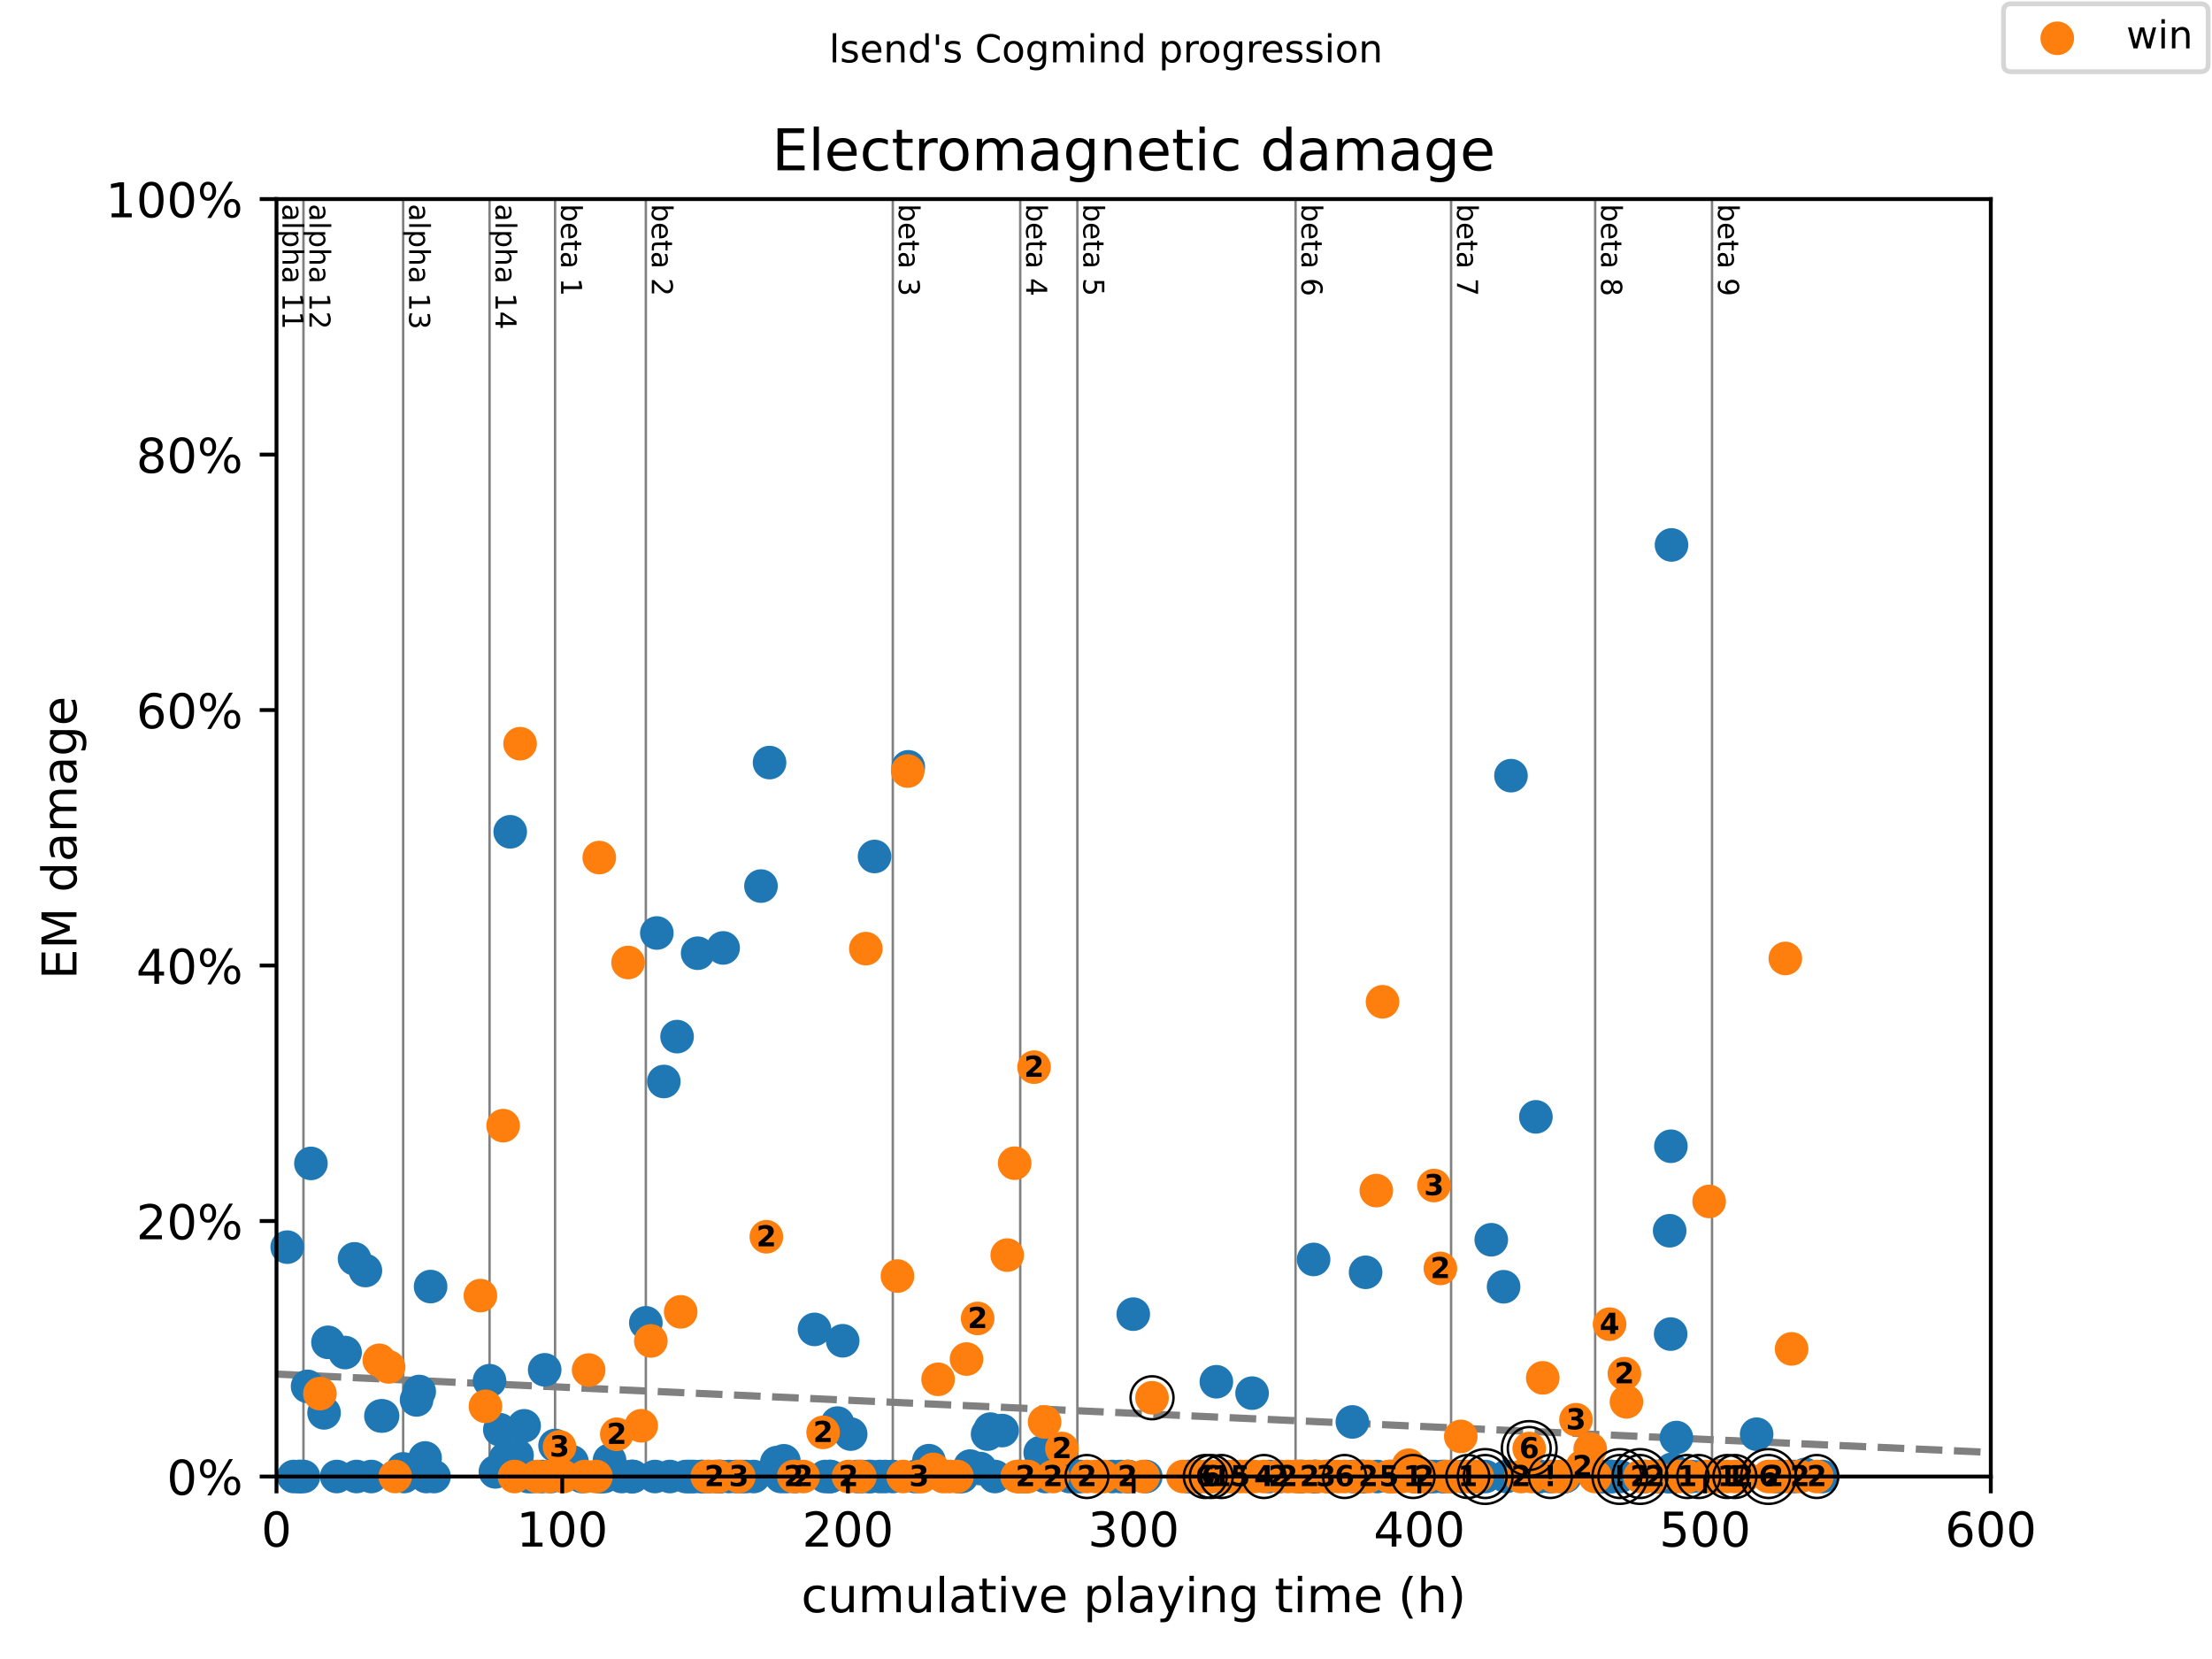 <?xml version="1.0" encoding="utf-8" standalone="no"?>
<!DOCTYPE svg PUBLIC "-//W3C//DTD SVG 1.1//EN"
  "http://www.w3.org/Graphics/SVG/1.1/DTD/svg11.dtd">
<!-- Created with matplotlib (https://matplotlib.org/) -->
<svg height="345.6pt" version="1.1" viewBox="0 0 460.8 345.6" width="460.8pt" xmlns="http://www.w3.org/2000/svg" xmlns:xlink="http://www.w3.org/1999/xlink">
 <defs>
  <style type="text/css">
*{stroke-linecap:butt;stroke-linejoin:round;}
  </style>
 </defs>
 <g id="figure_1">
  <g id="patch_1">
   <path d="M 0 345.6 
L 460.8 345.6 
L 460.8 0 
L 0 0 
z
" style="fill:#ffffff;"/>
  </g>
  <g id="axes_1">
   <g id="patch_2">
    <path d="M 57.6 307.584 
L 414.72 307.584 
L 414.72 41.472 
L 57.6 41.472 
z
" style="fill:#ffffff;"/>
   </g>
   <g id="line2d_1">
    <path clip-path="url(#pda1cbeb5c6)" d="M 57.6 286.255 
L 414.72 302.569 
" style="fill:none;stroke:#808080;stroke-dasharray:5.55,2.4;stroke-dashoffset:0;stroke-width:1.5;"/>
   </g>
   <g id="line2d_2">
    <path clip-path="url(#pda1cbeb5c6)" d="M 63.215 307.584 
L 63.215 41.472 
" style="fill:none;stroke:#808080;stroke-linecap:square;stroke-width:0.5;"/>
   </g>
   <g id="line2d_3">
    <path clip-path="url(#pda1cbeb5c6)" d="M 83.987 307.584 
L 83.987 41.472 
" style="fill:none;stroke:#808080;stroke-linecap:square;stroke-width:0.5;"/>
   </g>
   <g id="line2d_4">
    <path clip-path="url(#pda1cbeb5c6)" d="M 101.982 307.584 
L 101.982 41.472 
" style="fill:none;stroke:#808080;stroke-linecap:square;stroke-width:0.5;"/>
   </g>
   <g id="line2d_5">
    <path clip-path="url(#pda1cbeb5c6)" d="M 115.632 307.584 
L 115.632 41.472 
" style="fill:none;stroke:#808080;stroke-linecap:square;stroke-width:0.5;"/>
   </g>
   <g id="line2d_6">
    <path clip-path="url(#pda1cbeb5c6)" d="M 134.54 307.584 
L 134.54 41.472 
" style="fill:none;stroke:#808080;stroke-linecap:square;stroke-width:0.5;"/>
   </g>
   <g id="line2d_7">
    <path clip-path="url(#pda1cbeb5c6)" d="M 185.985 307.584 
L 185.985 41.472 
" style="fill:none;stroke:#808080;stroke-linecap:square;stroke-width:0.5;"/>
   </g>
   <g id="line2d_8">
    <path clip-path="url(#pda1cbeb5c6)" d="M 212.531 307.584 
L 212.531 41.472 
" style="fill:none;stroke:#808080;stroke-linecap:square;stroke-width:0.5;"/>
   </g>
   <g id="line2d_9">
    <path clip-path="url(#pda1cbeb5c6)" d="M 224.435 307.584 
L 224.435 41.472 
" style="fill:none;stroke:#808080;stroke-linecap:square;stroke-width:0.5;"/>
   </g>
   <g id="line2d_10">
    <path clip-path="url(#pda1cbeb5c6)" d="M 269.888 307.584 
L 269.888 41.472 
" style="fill:none;stroke:#808080;stroke-linecap:square;stroke-width:0.5;"/>
   </g>
   <g id="line2d_11">
    <path clip-path="url(#pda1cbeb5c6)" d="M 302.287 307.584 
L 302.287 41.472 
" style="fill:none;stroke:#808080;stroke-linecap:square;stroke-width:0.5;"/>
   </g>
   <g id="line2d_12">
    <path clip-path="url(#pda1cbeb5c6)" d="M 332.305 307.584 
L 332.305 41.472 
" style="fill:none;stroke:#808080;stroke-linecap:square;stroke-width:0.5;"/>
   </g>
   <g id="line2d_13">
    <path clip-path="url(#pda1cbeb5c6)" d="M 356.647 307.584 
L 356.647 41.472 
" style="fill:none;stroke:#808080;stroke-linecap:square;stroke-width:0.5;"/>
   </g>
   <g id="text_1">
    <!-- alpha 11 -->
    <defs>
     <path d="M 34.281 27.484 
Q 23.391 27.484 19.188 25 
Q 14.984 22.516 14.984 16.5 
Q 14.984 11.719 18.141 8.906 
Q 21.297 6.109 26.703 6.109 
Q 34.188 6.109 38.703 11.406 
Q 43.219 16.703 43.219 25.484 
L 43.219 27.484 
z
M 52.203 31.203 
L 52.203 0 
L 43.219 0 
L 43.219 8.297 
Q 40.141 3.328 35.547 0.953 
Q 30.953 -1.422 24.312 -1.422 
Q 15.922 -1.422 10.953 3.297 
Q 6 8.016 6 15.922 
Q 6 25.141 12.172 29.828 
Q 18.359 34.516 30.609 34.516 
L 43.219 34.516 
L 43.219 35.406 
Q 43.219 41.609 39.141 45 
Q 35.062 48.391 27.688 48.391 
Q 23 48.391 18.547 47.266 
Q 14.109 46.141 10.016 43.891 
L 10.016 52.203 
Q 14.938 54.109 19.578 55.047 
Q 24.219 56 28.609 56 
Q 40.484 56 46.344 49.844 
Q 52.203 43.703 52.203 31.203 
z
" id="DejaVuSans-97"/>
     <path d="M 9.422 75.984 
L 18.406 75.984 
L 18.406 0 
L 9.422 0 
z
" id="DejaVuSans-108"/>
     <path d="M 18.109 8.203 
L 18.109 -20.797 
L 9.078 -20.797 
L 9.078 54.688 
L 18.109 54.688 
L 18.109 46.391 
Q 20.953 51.266 25.266 53.625 
Q 29.594 56 35.594 56 
Q 45.562 56 51.781 48.094 
Q 58.016 40.188 58.016 27.297 
Q 58.016 14.406 51.781 6.484 
Q 45.562 -1.422 35.594 -1.422 
Q 29.594 -1.422 25.266 0.953 
Q 20.953 3.328 18.109 8.203 
z
M 48.688 27.297 
Q 48.688 37.203 44.609 42.844 
Q 40.531 48.484 33.406 48.484 
Q 26.266 48.484 22.188 42.844 
Q 18.109 37.203 18.109 27.297 
Q 18.109 17.391 22.188 11.75 
Q 26.266 6.109 33.406 6.109 
Q 40.531 6.109 44.609 11.75 
Q 48.688 17.391 48.688 27.297 
z
" id="DejaVuSans-112"/>
     <path d="M 54.891 33.016 
L 54.891 0 
L 45.906 0 
L 45.906 32.719 
Q 45.906 40.484 42.875 44.328 
Q 39.844 48.188 33.797 48.188 
Q 26.516 48.188 22.312 43.547 
Q 18.109 38.922 18.109 30.906 
L 18.109 0 
L 9.078 0 
L 9.078 75.984 
L 18.109 75.984 
L 18.109 46.188 
Q 21.344 51.125 25.703 53.562 
Q 30.078 56 35.797 56 
Q 45.219 56 50.047 50.172 
Q 54.891 44.344 54.891 33.016 
z
" id="DejaVuSans-104"/>
     <path id="DejaVuSans-32"/>
     <path d="M 12.406 8.297 
L 28.516 8.297 
L 28.516 63.922 
L 10.984 60.406 
L 10.984 69.391 
L 28.422 72.906 
L 38.281 72.906 
L 38.281 8.297 
L 54.391 8.297 
L 54.391 0 
L 12.406 0 
z
" id="DejaVuSans-49"/>
    </defs>
    <g transform="translate(58.848 42.472)rotate(-270)scale(0.06 -0.06)">
     <use xlink:href="#DejaVuSans-97"/>
     <use x="61.279" xlink:href="#DejaVuSans-108"/>
     <use x="89.062" xlink:href="#DejaVuSans-112"/>
     <use x="152.539" xlink:href="#DejaVuSans-104"/>
     <use x="215.918" xlink:href="#DejaVuSans-97"/>
     <use x="277.197" xlink:href="#DejaVuSans-32"/>
     <use x="308.984" xlink:href="#DejaVuSans-49"/>
     <use x="372.607" xlink:href="#DejaVuSans-49"/>
    </g>
   </g>
   <g id="text_2">
    <!-- alpha 12 -->
    <defs>
     <path d="M 19.188 8.297 
L 53.609 8.297 
L 53.609 0 
L 7.328 0 
L 7.328 8.297 
Q 12.938 14.109 22.625 23.891 
Q 32.328 33.688 34.812 36.531 
Q 39.547 41.844 41.422 45.531 
Q 43.312 49.219 43.312 52.781 
Q 43.312 58.594 39.234 62.25 
Q 35.156 65.922 28.609 65.922 
Q 23.969 65.922 18.812 64.312 
Q 13.672 62.703 7.812 59.422 
L 7.812 69.391 
Q 13.766 71.781 18.938 73 
Q 24.125 74.219 28.422 74.219 
Q 39.75 74.219 46.484 68.547 
Q 53.219 62.891 53.219 53.422 
Q 53.219 48.922 51.531 44.891 
Q 49.859 40.875 45.406 35.406 
Q 44.188 33.984 37.641 27.219 
Q 31.109 20.453 19.188 8.297 
z
" id="DejaVuSans-50"/>
    </defs>
    <g transform="translate(64.463 42.472)rotate(-270)scale(0.06 -0.06)">
     <use xlink:href="#DejaVuSans-97"/>
     <use x="61.279" xlink:href="#DejaVuSans-108"/>
     <use x="89.062" xlink:href="#DejaVuSans-112"/>
     <use x="152.539" xlink:href="#DejaVuSans-104"/>
     <use x="215.918" xlink:href="#DejaVuSans-97"/>
     <use x="277.197" xlink:href="#DejaVuSans-32"/>
     <use x="308.984" xlink:href="#DejaVuSans-49"/>
     <use x="372.607" xlink:href="#DejaVuSans-50"/>
    </g>
   </g>
   <g id="text_3">
    <!-- alpha 13 -->
    <defs>
     <path d="M 40.578 39.312 
Q 47.656 37.797 51.625 33 
Q 55.609 28.219 55.609 21.188 
Q 55.609 10.406 48.188 4.484 
Q 40.766 -1.422 27.094 -1.422 
Q 22.516 -1.422 17.656 -0.516 
Q 12.797 0.391 7.625 2.203 
L 7.625 11.719 
Q 11.719 9.328 16.594 8.109 
Q 21.484 6.891 26.812 6.891 
Q 36.078 6.891 40.938 10.547 
Q 45.797 14.203 45.797 21.188 
Q 45.797 27.641 41.281 31.266 
Q 36.766 34.906 28.719 34.906 
L 20.219 34.906 
L 20.219 43.016 
L 29.109 43.016 
Q 36.375 43.016 40.234 45.922 
Q 44.094 48.828 44.094 54.297 
Q 44.094 59.906 40.109 62.906 
Q 36.141 65.922 28.719 65.922 
Q 24.656 65.922 20.016 65.031 
Q 15.375 64.156 9.812 62.312 
L 9.812 71.094 
Q 15.438 72.656 20.344 73.438 
Q 25.25 74.219 29.594 74.219 
Q 40.828 74.219 47.359 69.109 
Q 53.906 64.016 53.906 55.328 
Q 53.906 49.266 50.438 45.094 
Q 46.969 40.922 40.578 39.312 
z
" id="DejaVuSans-51"/>
    </defs>
    <g transform="translate(85.235 42.472)rotate(-270)scale(0.06 -0.06)">
     <use xlink:href="#DejaVuSans-97"/>
     <use x="61.279" xlink:href="#DejaVuSans-108"/>
     <use x="89.062" xlink:href="#DejaVuSans-112"/>
     <use x="152.539" xlink:href="#DejaVuSans-104"/>
     <use x="215.918" xlink:href="#DejaVuSans-97"/>
     <use x="277.197" xlink:href="#DejaVuSans-32"/>
     <use x="308.984" xlink:href="#DejaVuSans-49"/>
     <use x="372.607" xlink:href="#DejaVuSans-51"/>
    </g>
   </g>
   <g id="text_4">
    <!-- alpha 14 -->
    <defs>
     <path d="M 37.797 64.312 
L 12.891 25.391 
L 37.797 25.391 
z
M 35.203 72.906 
L 47.609 72.906 
L 47.609 25.391 
L 58.016 25.391 
L 58.016 17.188 
L 47.609 17.188 
L 47.609 0 
L 37.797 0 
L 37.797 17.188 
L 4.891 17.188 
L 4.891 26.703 
z
" id="DejaVuSans-52"/>
    </defs>
    <g transform="translate(103.23 42.472)rotate(-270)scale(0.06 -0.06)">
     <use xlink:href="#DejaVuSans-97"/>
     <use x="61.279" xlink:href="#DejaVuSans-108"/>
     <use x="89.062" xlink:href="#DejaVuSans-112"/>
     <use x="152.539" xlink:href="#DejaVuSans-104"/>
     <use x="215.918" xlink:href="#DejaVuSans-97"/>
     <use x="277.197" xlink:href="#DejaVuSans-32"/>
     <use x="308.984" xlink:href="#DejaVuSans-49"/>
     <use x="372.607" xlink:href="#DejaVuSans-52"/>
    </g>
   </g>
   <g id="text_5">
    <!-- beta 1 -->
    <defs>
     <path d="M 48.688 27.297 
Q 48.688 37.203 44.609 42.844 
Q 40.531 48.484 33.406 48.484 
Q 26.266 48.484 22.188 42.844 
Q 18.109 37.203 18.109 27.297 
Q 18.109 17.391 22.188 11.75 
Q 26.266 6.109 33.406 6.109 
Q 40.531 6.109 44.609 11.75 
Q 48.688 17.391 48.688 27.297 
z
M 18.109 46.391 
Q 20.953 51.266 25.266 53.625 
Q 29.594 56 35.594 56 
Q 45.562 56 51.781 48.094 
Q 58.016 40.188 58.016 27.297 
Q 58.016 14.406 51.781 6.484 
Q 45.562 -1.422 35.594 -1.422 
Q 29.594 -1.422 25.266 0.953 
Q 20.953 3.328 18.109 8.203 
L 18.109 0 
L 9.078 0 
L 9.078 75.984 
L 18.109 75.984 
z
" id="DejaVuSans-98"/>
     <path d="M 56.203 29.594 
L 56.203 25.203 
L 14.891 25.203 
Q 15.484 15.922 20.484 11.062 
Q 25.484 6.203 34.422 6.203 
Q 39.594 6.203 44.453 7.469 
Q 49.312 8.734 54.109 11.281 
L 54.109 2.781 
Q 49.266 0.734 44.188 -0.344 
Q 39.109 -1.422 33.891 -1.422 
Q 20.797 -1.422 13.156 6.188 
Q 5.516 13.812 5.516 26.812 
Q 5.516 40.234 12.766 48.109 
Q 20.016 56 32.328 56 
Q 43.359 56 49.781 48.891 
Q 56.203 41.797 56.203 29.594 
z
M 47.219 32.234 
Q 47.125 39.594 43.094 43.984 
Q 39.062 48.391 32.422 48.391 
Q 24.906 48.391 20.391 44.141 
Q 15.875 39.891 15.188 32.172 
z
" id="DejaVuSans-101"/>
     <path d="M 18.312 70.219 
L 18.312 54.688 
L 36.812 54.688 
L 36.812 47.703 
L 18.312 47.703 
L 18.312 18.016 
Q 18.312 11.328 20.141 9.422 
Q 21.969 7.516 27.594 7.516 
L 36.812 7.516 
L 36.812 0 
L 27.594 0 
Q 17.188 0 13.234 3.875 
Q 9.281 7.766 9.281 18.016 
L 9.281 47.703 
L 2.688 47.703 
L 2.688 54.688 
L 9.281 54.688 
L 9.281 70.219 
z
" id="DejaVuSans-116"/>
    </defs>
    <g transform="translate(116.88 42.472)rotate(-270)scale(0.06 -0.06)">
     <use xlink:href="#DejaVuSans-98"/>
     <use x="63.477" xlink:href="#DejaVuSans-101"/>
     <use x="125" xlink:href="#DejaVuSans-116"/>
     <use x="164.209" xlink:href="#DejaVuSans-97"/>
     <use x="225.488" xlink:href="#DejaVuSans-32"/>
     <use x="257.275" xlink:href="#DejaVuSans-49"/>
    </g>
   </g>
   <g id="text_6">
    <!-- beta 2 -->
    <g transform="translate(135.787 42.472)rotate(-270)scale(0.06 -0.06)">
     <use xlink:href="#DejaVuSans-98"/>
     <use x="63.477" xlink:href="#DejaVuSans-101"/>
     <use x="125" xlink:href="#DejaVuSans-116"/>
     <use x="164.209" xlink:href="#DejaVuSans-97"/>
     <use x="225.488" xlink:href="#DejaVuSans-32"/>
     <use x="257.275" xlink:href="#DejaVuSans-50"/>
    </g>
   </g>
   <g id="text_7">
    <!-- beta 3 -->
    <g transform="translate(187.232 42.472)rotate(-270)scale(0.06 -0.06)">
     <use xlink:href="#DejaVuSans-98"/>
     <use x="63.477" xlink:href="#DejaVuSans-101"/>
     <use x="125" xlink:href="#DejaVuSans-116"/>
     <use x="164.209" xlink:href="#DejaVuSans-97"/>
     <use x="225.488" xlink:href="#DejaVuSans-32"/>
     <use x="257.275" xlink:href="#DejaVuSans-51"/>
    </g>
   </g>
   <g id="text_8">
    <!-- beta 4 -->
    <g transform="translate(213.778 42.472)rotate(-270)scale(0.06 -0.06)">
     <use xlink:href="#DejaVuSans-98"/>
     <use x="63.477" xlink:href="#DejaVuSans-101"/>
     <use x="125" xlink:href="#DejaVuSans-116"/>
     <use x="164.209" xlink:href="#DejaVuSans-97"/>
     <use x="225.488" xlink:href="#DejaVuSans-32"/>
     <use x="257.275" xlink:href="#DejaVuSans-52"/>
    </g>
   </g>
   <g id="text_9">
    <!-- beta 5 -->
    <defs>
     <path d="M 10.797 72.906 
L 49.516 72.906 
L 49.516 64.594 
L 19.828 64.594 
L 19.828 46.734 
Q 21.969 47.469 24.109 47.828 
Q 26.266 48.188 28.422 48.188 
Q 40.625 48.188 47.75 41.5 
Q 54.891 34.812 54.891 23.391 
Q 54.891 11.625 47.562 5.094 
Q 40.234 -1.422 26.906 -1.422 
Q 22.312 -1.422 17.547 -0.641 
Q 12.797 0.141 7.719 1.703 
L 7.719 11.625 
Q 12.109 9.234 16.797 8.062 
Q 21.484 6.891 26.703 6.891 
Q 35.156 6.891 40.078 11.328 
Q 45.016 15.766 45.016 23.391 
Q 45.016 31 40.078 35.438 
Q 35.156 39.891 26.703 39.891 
Q 22.75 39.891 18.812 39.016 
Q 14.891 38.141 10.797 36.281 
z
" id="DejaVuSans-53"/>
    </defs>
    <g transform="translate(225.682 42.472)rotate(-270)scale(0.06 -0.06)">
     <use xlink:href="#DejaVuSans-98"/>
     <use x="63.477" xlink:href="#DejaVuSans-101"/>
     <use x="125" xlink:href="#DejaVuSans-116"/>
     <use x="164.209" xlink:href="#DejaVuSans-97"/>
     <use x="225.488" xlink:href="#DejaVuSans-32"/>
     <use x="257.275" xlink:href="#DejaVuSans-53"/>
    </g>
   </g>
   <g id="text_10">
    <!-- beta 6 -->
    <defs>
     <path d="M 33.016 40.375 
Q 26.375 40.375 22.484 35.828 
Q 18.609 31.297 18.609 23.391 
Q 18.609 15.531 22.484 10.953 
Q 26.375 6.391 33.016 6.391 
Q 39.656 6.391 43.531 10.953 
Q 47.406 15.531 47.406 23.391 
Q 47.406 31.297 43.531 35.828 
Q 39.656 40.375 33.016 40.375 
z
M 52.594 71.297 
L 52.594 62.312 
Q 48.875 64.062 45.094 64.984 
Q 41.312 65.922 37.594 65.922 
Q 27.828 65.922 22.672 59.328 
Q 17.531 52.734 16.797 39.406 
Q 19.672 43.656 24.016 45.922 
Q 28.375 48.188 33.594 48.188 
Q 44.578 48.188 50.953 41.516 
Q 57.328 34.859 57.328 23.391 
Q 57.328 12.156 50.688 5.359 
Q 44.047 -1.422 33.016 -1.422 
Q 20.359 -1.422 13.672 8.266 
Q 6.984 17.969 6.984 36.375 
Q 6.984 53.656 15.188 63.938 
Q 23.391 74.219 37.203 74.219 
Q 40.922 74.219 44.703 73.484 
Q 48.484 72.75 52.594 71.297 
z
" id="DejaVuSans-54"/>
    </defs>
    <g transform="translate(271.136 42.472)rotate(-270)scale(0.06 -0.06)">
     <use xlink:href="#DejaVuSans-98"/>
     <use x="63.477" xlink:href="#DejaVuSans-101"/>
     <use x="125" xlink:href="#DejaVuSans-116"/>
     <use x="164.209" xlink:href="#DejaVuSans-97"/>
     <use x="225.488" xlink:href="#DejaVuSans-32"/>
     <use x="257.275" xlink:href="#DejaVuSans-54"/>
    </g>
   </g>
   <g id="text_11">
    <!-- beta 7 -->
    <defs>
     <path d="M 8.203 72.906 
L 55.078 72.906 
L 55.078 68.703 
L 28.609 0 
L 18.312 0 
L 43.219 64.594 
L 8.203 64.594 
z
" id="DejaVuSans-55"/>
    </defs>
    <g transform="translate(303.535 42.472)rotate(-270)scale(0.06 -0.06)">
     <use xlink:href="#DejaVuSans-98"/>
     <use x="63.477" xlink:href="#DejaVuSans-101"/>
     <use x="125" xlink:href="#DejaVuSans-116"/>
     <use x="164.209" xlink:href="#DejaVuSans-97"/>
     <use x="225.488" xlink:href="#DejaVuSans-32"/>
     <use x="257.275" xlink:href="#DejaVuSans-55"/>
    </g>
   </g>
   <g id="text_12">
    <!-- beta 8 -->
    <defs>
     <path d="M 31.781 34.625 
Q 24.75 34.625 20.719 30.859 
Q 16.703 27.094 16.703 20.516 
Q 16.703 13.922 20.719 10.156 
Q 24.75 6.391 31.781 6.391 
Q 38.812 6.391 42.859 10.172 
Q 46.922 13.969 46.922 20.516 
Q 46.922 27.094 42.891 30.859 
Q 38.875 34.625 31.781 34.625 
z
M 21.922 38.812 
Q 15.578 40.375 12.031 44.719 
Q 8.5 49.078 8.5 55.328 
Q 8.5 64.062 14.719 69.141 
Q 20.953 74.219 31.781 74.219 
Q 42.672 74.219 48.875 69.141 
Q 55.078 64.062 55.078 55.328 
Q 55.078 49.078 51.531 44.719 
Q 48 40.375 41.703 38.812 
Q 48.828 37.156 52.797 32.312 
Q 56.781 27.484 56.781 20.516 
Q 56.781 9.906 50.312 4.234 
Q 43.844 -1.422 31.781 -1.422 
Q 19.734 -1.422 13.25 4.234 
Q 6.781 9.906 6.781 20.516 
Q 6.781 27.484 10.781 32.312 
Q 14.797 37.156 21.922 38.812 
z
M 18.312 54.391 
Q 18.312 48.734 21.844 45.562 
Q 25.391 42.391 31.781 42.391 
Q 38.141 42.391 41.719 45.562 
Q 45.312 48.734 45.312 54.391 
Q 45.312 60.062 41.719 63.234 
Q 38.141 66.406 31.781 66.406 
Q 25.391 66.406 21.844 63.234 
Q 18.312 60.062 18.312 54.391 
z
" id="DejaVuSans-56"/>
    </defs>
    <g transform="translate(333.552 42.472)rotate(-270)scale(0.06 -0.06)">
     <use xlink:href="#DejaVuSans-98"/>
     <use x="63.477" xlink:href="#DejaVuSans-101"/>
     <use x="125" xlink:href="#DejaVuSans-116"/>
     <use x="164.209" xlink:href="#DejaVuSans-97"/>
     <use x="225.488" xlink:href="#DejaVuSans-32"/>
     <use x="257.275" xlink:href="#DejaVuSans-56"/>
    </g>
   </g>
   <g id="text_13">
    <!-- beta 9 -->
    <defs>
     <path d="M 10.984 1.516 
L 10.984 10.5 
Q 14.703 8.734 18.5 7.812 
Q 22.312 6.891 25.984 6.891 
Q 35.75 6.891 40.891 13.453 
Q 46.047 20.016 46.781 33.406 
Q 43.953 29.203 39.594 26.953 
Q 35.25 24.703 29.984 24.703 
Q 19.047 24.703 12.672 31.312 
Q 6.297 37.938 6.297 49.422 
Q 6.297 60.641 12.938 67.422 
Q 19.578 74.219 30.609 74.219 
Q 43.266 74.219 49.922 64.516 
Q 56.594 54.828 56.594 36.375 
Q 56.594 19.141 48.406 8.859 
Q 40.234 -1.422 26.422 -1.422 
Q 22.703 -1.422 18.891 -0.688 
Q 15.094 0.047 10.984 1.516 
z
M 30.609 32.422 
Q 37.25 32.422 41.125 36.953 
Q 45.016 41.5 45.016 49.422 
Q 45.016 57.281 41.125 61.844 
Q 37.25 66.406 30.609 66.406 
Q 23.969 66.406 20.094 61.844 
Q 16.219 57.281 16.219 49.422 
Q 16.219 41.5 20.094 36.953 
Q 23.969 32.422 30.609 32.422 
z
" id="DejaVuSans-57"/>
    </defs>
    <g transform="translate(357.895 42.472)rotate(-270)scale(0.06 -0.06)">
     <use xlink:href="#DejaVuSans-98"/>
     <use x="63.477" xlink:href="#DejaVuSans-101"/>
     <use x="125" xlink:href="#DejaVuSans-116"/>
     <use x="164.209" xlink:href="#DejaVuSans-97"/>
     <use x="225.488" xlink:href="#DejaVuSans-32"/>
     <use x="257.275" xlink:href="#DejaVuSans-57"/>
    </g>
   </g>
   <g id="PathCollection_1">
    <defs>
     <path d="M 0 3 
C 0.796 3 1.559 2.684 2.121 2.121 
C 2.684 1.559 3 0.796 3 0 
C 3 -0.796 2.684 -1.559 2.121 -2.121 
C 1.559 -2.684 0.796 -3 0 -3 
C -0.796 -3 -1.559 -2.684 -2.121 -2.121 
C -2.684 -1.559 -3 -0.796 -3 0 
C -3 0.796 -2.684 1.559 -2.121 2.121 
C -1.559 2.684 -0.796 3 0 3 
z
" id="m9a14de1d28" style="stroke:#5ca3e4;"/>
    </defs>
    <g>
     <use style="fill:#5ca3e4;stroke:#5ca3e4;" x="353.881" xlink:href="#m9a14de1d28" y="307.584"/>
    </g>
   </g>
   <g id="PathCollection_2">
    <defs>
     <path d="M 0 3 
C 0.796 3 1.559 2.684 2.121 2.121 
C 2.684 1.559 3 0.796 3 0 
C 3 -0.796 2.684 -1.559 2.121 -2.121 
C 1.559 -2.684 0.796 -3 0 -3 
C -0.796 -3 -1.559 -2.684 -2.121 -2.121 
C -2.684 -1.559 -3 -0.796 -3 0 
C -3 0.796 -2.684 1.559 -2.121 2.121 
C -1.559 2.684 -0.796 3 0 3 
z
" id="mb721e19b5b" style="stroke:#1f77b4;"/>
    </defs>
    <g>
     <use style="fill:#1f77b4;stroke:#1f77b4;" x="59.832" xlink:href="#mb721e19b5b" y="259.804"/>
     <use style="fill:#1f77b4;stroke:#1f77b4;" x="61.181" xlink:href="#mb721e19b5b" y="307.584"/>
     <use style="fill:#1f77b4;stroke:#1f77b4;" x="62.312" xlink:href="#mb721e19b5b" y="307.584"/>
     <use style="fill:#1f77b4;stroke:#1f77b4;" x="62.441" xlink:href="#mb721e19b5b" y="307.584"/>
     <use style="fill:#1f77b4;stroke:#1f77b4;" x="63.215" xlink:href="#mb721e19b5b" y="307.584"/>
     <use style="fill:#1f77b4;stroke:#1f77b4;" x="64.078" xlink:href="#mb721e19b5b" y="288.807"/>
     <use style="fill:#1f77b4;stroke:#1f77b4;" x="64.772" xlink:href="#mb721e19b5b" y="242.36"/>
     <use style="fill:#1f77b4;stroke:#1f77b4;" x="67.51" xlink:href="#mb721e19b5b" y="294.325"/>
     <use style="fill:#1f77b4;stroke:#1f77b4;" x="68.324" xlink:href="#mb721e19b5b" y="279.633"/>
     <use style="fill:#1f77b4;stroke:#1f77b4;" x="70.149" xlink:href="#mb721e19b5b" y="307.584"/>
     <use style="fill:#1f77b4;stroke:#1f77b4;" x="71.885" xlink:href="#mb721e19b5b" y="281.764"/>
     <use style="fill:#1f77b4;stroke:#1f77b4;" x="73.859" xlink:href="#mb721e19b5b" y="262.241"/>
     <use style="fill:#1f77b4;stroke:#1f77b4;" x="74.276" xlink:href="#mb721e19b5b" y="307.584"/>
     <use style="fill:#1f77b4;stroke:#1f77b4;" x="76.121" xlink:href="#mb721e19b5b" y="264.674"/>
     <use style="fill:#1f77b4;stroke:#1f77b4;" x="77.351" xlink:href="#mb721e19b5b" y="307.584"/>
     <use style="fill:#1f77b4;stroke:#1f77b4;" x="79.355" xlink:href="#mb721e19b5b" y="294.967"/>
     <use style="fill:#1f77b4;stroke:#1f77b4;" x="79.692" xlink:href="#mb721e19b5b" y="294.967"/>
     <use style="fill:#1f77b4;stroke:#1f77b4;" x="83.987" xlink:href="#mb721e19b5b" y="305.997"/>
     <use style="fill:#1f77b4;stroke:#1f77b4;" x="84.166" xlink:href="#mb721e19b5b" y="307.584"/>
     <use style="fill:#1f77b4;stroke:#1f77b4;" x="85.356" xlink:href="#mb721e19b5b" y="306.135"/>
     <use style="fill:#1f77b4;stroke:#1f77b4;" x="86.775" xlink:href="#mb721e19b5b" y="291.628"/>
     <use style="fill:#1f77b4;stroke:#1f77b4;" x="87.33" xlink:href="#mb721e19b5b" y="289.878"/>
     <use style="fill:#1f77b4;stroke:#1f77b4;" x="88.56" xlink:href="#mb721e19b5b" y="303.722"/>
     <use style="fill:#1f77b4;stroke:#1f77b4;" x="88.808" xlink:href="#mb721e19b5b" y="307.584"/>
     <use style="fill:#1f77b4;stroke:#1f77b4;" x="89.701" xlink:href="#mb721e19b5b" y="268.017"/>
     <use style="fill:#1f77b4;stroke:#1f77b4;" x="90.415" xlink:href="#mb721e19b5b" y="307.584"/>
     <use style="fill:#1f77b4;stroke:#1f77b4;" x="101.982" xlink:href="#mb721e19b5b" y="287.627"/>
     <use style="fill:#1f77b4;stroke:#1f77b4;" x="103.202" xlink:href="#mb721e19b5b" y="306.616"/>
     <use style="fill:#1f77b4;stroke:#1f77b4;" x="104.125" xlink:href="#mb721e19b5b" y="297.834"/>
     <use style="fill:#1f77b4;stroke:#1f77b4;" x="105.285" xlink:href="#mb721e19b5b" y="303.876"/>
     <use style="fill:#1f77b4;stroke:#1f77b4;" x="106.287" xlink:href="#mb721e19b5b" y="173.279"/>
     <use style="fill:#1f77b4;stroke:#1f77b4;" x="107.706" xlink:href="#mb721e19b5b" y="303.188"/>
     <use style="fill:#1f77b4;stroke:#1f77b4;" x="109.184" xlink:href="#mb721e19b5b" y="297.028"/>
     <use style="fill:#1f77b4;stroke:#1f77b4;" x="110.007" xlink:href="#mb721e19b5b" y="307.584"/>
     <use style="fill:#1f77b4;stroke:#1f77b4;" x="110.91" xlink:href="#mb721e19b5b" y="307.584"/>
     <use style="fill:#1f77b4;stroke:#1f77b4;" x="112.894" xlink:href="#mb721e19b5b" y="307.584"/>
     <use style="fill:#1f77b4;stroke:#1f77b4;" x="113.469" xlink:href="#mb721e19b5b" y="285.361"/>
     <use style="fill:#1f77b4;stroke:#1f77b4;" x="114.749" xlink:href="#mb721e19b5b" y="307.584"/>
     <use style="fill:#1f77b4;stroke:#1f77b4;" x="115.632" xlink:href="#mb721e19b5b" y="301.12"/>
     <use style="fill:#1f77b4;stroke:#1f77b4;" x="119.154" xlink:href="#mb721e19b5b" y="304.523"/>
     <use style="fill:#1f77b4;stroke:#1f77b4;" x="121.227" xlink:href="#mb721e19b5b" y="307.584"/>
     <use style="fill:#1f77b4;stroke:#1f77b4;" x="124.957" xlink:href="#mb721e19b5b" y="307.584"/>
     <use style="fill:#1f77b4;stroke:#1f77b4;" x="125.066" xlink:href="#mb721e19b5b" y="307.584"/>
     <use style="fill:#1f77b4;stroke:#1f77b4;" x="125.85" xlink:href="#mb721e19b5b" y="307.584"/>
     <use style="fill:#1f77b4;stroke:#1f77b4;" x="126.98" xlink:href="#mb721e19b5b" y="304.203"/>
     <use style="fill:#1f77b4;stroke:#1f77b4;" x="129.52" xlink:href="#mb721e19b5b" y="307.584"/>
     <use style="fill:#1f77b4;stroke:#1f77b4;" x="131.484" xlink:href="#mb721e19b5b" y="307.584"/>
     <use style="fill:#1f77b4;stroke:#1f77b4;" x="131.752" xlink:href="#mb721e19b5b" y="307.584"/>
     <use style="fill:#1f77b4;stroke:#1f77b4;" x="131.821" xlink:href="#mb721e19b5b" y="307.584"/>
     <use style="fill:#1f77b4;stroke:#1f77b4;" x="134.54" xlink:href="#mb721e19b5b" y="275.57"/>
     <use style="fill:#1f77b4;stroke:#1f77b4;" x="136.444" xlink:href="#mb721e19b5b" y="307.584"/>
     <use style="fill:#1f77b4;stroke:#1f77b4;" x="136.831" xlink:href="#mb721e19b5b" y="194.361"/>
     <use style="fill:#1f77b4;stroke:#1f77b4;" x="138.289" xlink:href="#mb721e19b5b" y="225.295"/>
     <use style="fill:#1f77b4;stroke:#1f77b4;" x="139.539" xlink:href="#mb721e19b5b" y="307.584"/>
     <use style="fill:#1f77b4;stroke:#1f77b4;" x="141.047" xlink:href="#mb721e19b5b" y="215.947"/>
     <use style="fill:#1f77b4;stroke:#1f77b4;" x="142.872" xlink:href="#mb721e19b5b" y="307.584"/>
     <use style="fill:#1f77b4;stroke:#1f77b4;" x="143.448" xlink:href="#mb721e19b5b" y="307.584"/>
     <use style="fill:#1f77b4;stroke:#1f77b4;" x="144.053" xlink:href="#mb721e19b5b" y="307.584"/>
     <use style="fill:#1f77b4;stroke:#1f77b4;" x="144.648" xlink:href="#mb721e19b5b" y="307.584"/>
     <use style="fill:#1f77b4;stroke:#1f77b4;" x="145.332" xlink:href="#mb721e19b5b" y="198.574"/>
     <use style="fill:#1f77b4;stroke:#1f77b4;" x="146.017" xlink:href="#mb721e19b5b" y="307.584"/>
     <use style="fill:#1f77b4;stroke:#1f77b4;" x="146.414" xlink:href="#mb721e19b5b" y="307.584"/>
     <use style="fill:#1f77b4;stroke:#1f77b4;" x="147.684" xlink:href="#mb721e19b5b" y="307.584"/>
     <use style="fill:#1f77b4;stroke:#1f77b4;" x="149.31" xlink:href="#mb721e19b5b" y="307.584"/>
     <use style="fill:#1f77b4;stroke:#1f77b4;" x="149.945" xlink:href="#mb721e19b5b" y="307.584"/>
     <use style="fill:#1f77b4;stroke:#1f77b4;" x="150.134" xlink:href="#mb721e19b5b" y="307.584"/>
     <use style="fill:#1f77b4;stroke:#1f77b4;" x="150.64" xlink:href="#mb721e19b5b" y="197.469"/>
     <use style="fill:#1f77b4;stroke:#1f77b4;" x="151.85" xlink:href="#mb721e19b5b" y="307.584"/>
     <use style="fill:#1f77b4;stroke:#1f77b4;" x="153.328" xlink:href="#mb721e19b5b" y="307.584"/>
     <use style="fill:#1f77b4;stroke:#1f77b4;" x="154.518" xlink:href="#mb721e19b5b" y="307.584"/>
     <use style="fill:#1f77b4;stroke:#1f77b4;" x="155.431" xlink:href="#mb721e19b5b" y="307.584"/>
     <use style="fill:#1f77b4;stroke:#1f77b4;" x="157.008" xlink:href="#mb721e19b5b" y="307.584"/>
     <use style="fill:#1f77b4;stroke:#1f77b4;" x="158.526" xlink:href="#mb721e19b5b" y="184.587"/>
     <use style="fill:#1f77b4;stroke:#1f77b4;" x="160.312" xlink:href="#mb721e19b5b" y="158.859"/>
     <use style="fill:#1f77b4;stroke:#1f77b4;" x="161.82" xlink:href="#mb721e19b5b" y="304.685"/>
     <use style="fill:#1f77b4;stroke:#1f77b4;" x="162.712" xlink:href="#mb721e19b5b" y="307.584"/>
     <use style="fill:#1f77b4;stroke:#1f77b4;" x="163.288" xlink:href="#mb721e19b5b" y="304.312"/>
     <use style="fill:#1f77b4;stroke:#1f77b4;" x="163.873" xlink:href="#mb721e19b5b" y="307.584"/>
     <use style="fill:#1f77b4;stroke:#1f77b4;" x="165.688" xlink:href="#mb721e19b5b" y="307.584"/>
     <use style="fill:#1f77b4;stroke:#1f77b4;" x="169.676" xlink:href="#mb721e19b5b" y="276.939"/>
     <use style="fill:#1f77b4;stroke:#1f77b4;" x="171.918" xlink:href="#mb721e19b5b" y="307.584"/>
     <use style="fill:#1f77b4;stroke:#1f77b4;" x="172.831" xlink:href="#mb721e19b5b" y="307.584"/>
     <use style="fill:#1f77b4;stroke:#1f77b4;" x="172.999" xlink:href="#mb721e19b5b" y="307.584"/>
     <use style="fill:#1f77b4;stroke:#1f77b4;" x="174.468" xlink:href="#mb721e19b5b" y="296.455"/>
     <use style="fill:#1f77b4;stroke:#1f77b4;" x="175.549" xlink:href="#mb721e19b5b" y="279.307"/>
     <use style="fill:#1f77b4;stroke:#1f77b4;" x="177.215" xlink:href="#mb721e19b5b" y="298.742"/>
     <use style="fill:#1f77b4;stroke:#1f77b4;" x="178.594" xlink:href="#mb721e19b5b" y="307.584"/>
     <use style="fill:#1f77b4;stroke:#1f77b4;" x="179.537" xlink:href="#mb721e19b5b" y="307.584"/>
     <use style="fill:#1f77b4;stroke:#1f77b4;" x="180.955" xlink:href="#mb721e19b5b" y="307.584"/>
     <use style="fill:#1f77b4;stroke:#1f77b4;" x="181.392" xlink:href="#mb721e19b5b" y="307.584"/>
     <use style="fill:#1f77b4;stroke:#1f77b4;" x="182.185" xlink:href="#mb721e19b5b" y="178.421"/>
     <use style="fill:#1f77b4;stroke:#1f77b4;" x="183.257" xlink:href="#mb721e19b5b" y="307.584"/>
     <use style="fill:#1f77b4;stroke:#1f77b4;" x="184.378" xlink:href="#mb721e19b5b" y="307.584"/>
     <use style="fill:#1f77b4;stroke:#1f77b4;" x="185.985" xlink:href="#mb721e19b5b" y="307.584"/>
     <use style="fill:#1f77b4;stroke:#1f77b4;" x="189.209" xlink:href="#mb721e19b5b" y="159.744"/>
     <use style="fill:#1f77b4;stroke:#1f77b4;" x="190.627" xlink:href="#mb721e19b5b" y="307.584"/>
     <use style="fill:#1f77b4;stroke:#1f77b4;" x="193.514" xlink:href="#mb721e19b5b" y="304.286"/>
     <use style="fill:#1f77b4;stroke:#1f77b4;" x="199.754" xlink:href="#mb721e19b5b" y="307.584"/>
     <use style="fill:#1f77b4;stroke:#1f77b4;" x="200.349" xlink:href="#mb721e19b5b" y="307.584"/>
     <use style="fill:#1f77b4;stroke:#1f77b4;" x="202.105" xlink:href="#mb721e19b5b" y="305.414"/>
     <use style="fill:#1f77b4;stroke:#1f77b4;" x="204.198" xlink:href="#mb721e19b5b" y="305.924"/>
     <use style="fill:#1f77b4;stroke:#1f77b4;" x="205.735" xlink:href="#mb721e19b5b" y="298.749"/>
     <use style="fill:#1f77b4;stroke:#1f77b4;" x="206.311" xlink:href="#mb721e19b5b" y="297.713"/>
     <use style="fill:#1f77b4;stroke:#1f77b4;" x="207.253" xlink:href="#mb721e19b5b" y="307.584"/>
     <use style="fill:#1f77b4;stroke:#1f77b4;" x="208.761" xlink:href="#mb721e19b5b" y="298.012"/>
     <use style="fill:#1f77b4;stroke:#1f77b4;" x="212.531" xlink:href="#mb721e19b5b" y="307.584"/>
     <use style="fill:#1f77b4;stroke:#1f77b4;" x="213.83" xlink:href="#mb721e19b5b" y="307.584"/>
     <use style="fill:#1f77b4;stroke:#1f77b4;" x="216.697" xlink:href="#mb721e19b5b" y="302.616"/>
     <use style="fill:#1f77b4;stroke:#1f77b4;" x="217.778" xlink:href="#mb721e19b5b" y="307.584"/>
     <use style="fill:#1f77b4;stroke:#1f77b4;" x="222.778" xlink:href="#mb721e19b5b" y="307.584"/>
     <use style="fill:#1f77b4;stroke:#1f77b4;" x="224.435" xlink:href="#mb721e19b5b" y="307.584"/>
     <use style="fill:#1f77b4;stroke:#1f77b4;" x="225.01" xlink:href="#mb721e19b5b" y="307.584"/>
     <use style="fill:#1f77b4;stroke:#1f77b4;" x="231.706" xlink:href="#mb721e19b5b" y="307.584"/>
     <use style="fill:#1f77b4;stroke:#1f77b4;" x="233.402" xlink:href="#mb721e19b5b" y="307.584"/>
     <use style="fill:#1f77b4;stroke:#1f77b4;" x="234.97" xlink:href="#mb721e19b5b" y="307.584"/>
     <use style="fill:#1f77b4;stroke:#1f77b4;" x="234.999" xlink:href="#mb721e19b5b" y="307.584"/>
     <use style="fill:#1f77b4;stroke:#1f77b4;" x="236.081" xlink:href="#mb721e19b5b" y="273.762"/>
     <use style="fill:#1f77b4;stroke:#1f77b4;" x="238.69" xlink:href="#mb721e19b5b" y="307.584"/>
     <use style="fill:#1f77b4;stroke:#1f77b4;" x="247.389" xlink:href="#mb721e19b5b" y="307.584"/>
     <use style="fill:#1f77b4;stroke:#1f77b4;" x="248.114" xlink:href="#mb721e19b5b" y="307.584"/>
     <use style="fill:#1f77b4;stroke:#1f77b4;" x="249.373" xlink:href="#mb721e19b5b" y="307.584"/>
     <use style="fill:#1f77b4;stroke:#1f77b4;" x="249.83" xlink:href="#mb721e19b5b" y="307.584"/>
     <use style="fill:#1f77b4;stroke:#1f77b4;" x="252.518" xlink:href="#mb721e19b5b" y="307.584"/>
     <use style="fill:#1f77b4;stroke:#1f77b4;" x="253.391" xlink:href="#mb721e19b5b" y="287.845"/>
     <use style="fill:#1f77b4;stroke:#1f77b4;" x="256.863" xlink:href="#mb721e19b5b" y="307.584"/>
     <use style="fill:#1f77b4;stroke:#1f77b4;" x="260.831" xlink:href="#mb721e19b5b" y="290.216"/>
     <use style="fill:#1f77b4;stroke:#1f77b4;" x="264.382" xlink:href="#mb721e19b5b" y="307.584"/>
     <use style="fill:#1f77b4;stroke:#1f77b4;" x="266.604" xlink:href="#mb721e19b5b" y="307.584"/>
     <use style="fill:#1f77b4;stroke:#1f77b4;" x="270.731" xlink:href="#mb721e19b5b" y="307.584"/>
     <use style="fill:#1f77b4;stroke:#1f77b4;" x="271.138" xlink:href="#mb721e19b5b" y="307.584"/>
     <use style="fill:#1f77b4;stroke:#1f77b4;" x="273.648" xlink:href="#mb721e19b5b" y="262.365"/>
     <use style="fill:#1f77b4;stroke:#1f77b4;" x="273.836" xlink:href="#mb721e19b5b" y="307.584"/>
     <use style="fill:#1f77b4;stroke:#1f77b4;" x="273.935" xlink:href="#mb721e19b5b" y="307.584"/>
     <use style="fill:#1f77b4;stroke:#1f77b4;" x="274.084" xlink:href="#mb721e19b5b" y="307.584"/>
     <use style="fill:#1f77b4;stroke:#1f77b4;" x="276.693" xlink:href="#mb721e19b5b" y="307.584"/>
     <use style="fill:#1f77b4;stroke:#1f77b4;" x="277.08" xlink:href="#mb721e19b5b" y="307.584"/>
     <use style="fill:#1f77b4;stroke:#1f77b4;" x="277.13" xlink:href="#mb721e19b5b" y="307.584"/>
     <use style="fill:#1f77b4;stroke:#1f77b4;" x="281.723" xlink:href="#mb721e19b5b" y="296.216"/>
     <use style="fill:#1f77b4;stroke:#1f77b4;" x="281.782" xlink:href="#mb721e19b5b" y="307.584"/>
     <use style="fill:#1f77b4;stroke:#1f77b4;" x="283.647" xlink:href="#mb721e19b5b" y="307.584"/>
     <use style="fill:#1f77b4;stroke:#1f77b4;" x="283.796" xlink:href="#mb721e19b5b" y="307.584"/>
     <use style="fill:#1f77b4;stroke:#1f77b4;" x="283.994" xlink:href="#mb721e19b5b" y="307.584"/>
     <use style="fill:#1f77b4;stroke:#1f77b4;" x="284.48" xlink:href="#mb721e19b5b" y="265.044"/>
     <use style="fill:#1f77b4;stroke:#1f77b4;" x="286.901" xlink:href="#mb721e19b5b" y="307.584"/>
     <use style="fill:#1f77b4;stroke:#1f77b4;" x="289.649" xlink:href="#mb721e19b5b" y="307.584"/>
     <use style="fill:#1f77b4;stroke:#1f77b4;" x="294.718" xlink:href="#mb721e19b5b" y="307.584"/>
     <use style="fill:#1f77b4;stroke:#1f77b4;" x="295.075" xlink:href="#mb721e19b5b" y="307.584"/>
     <use style="fill:#1f77b4;stroke:#1f77b4;" x="297.446" xlink:href="#mb721e19b5b" y="307.584"/>
     <use style="fill:#1f77b4;stroke:#1f77b4;" x="297.952" xlink:href="#mb721e19b5b" y="307.584"/>
     <use style="fill:#1f77b4;stroke:#1f77b4;" x="298.805" xlink:href="#mb721e19b5b" y="307.584"/>
     <use style="fill:#1f77b4;stroke:#1f77b4;" x="300.452" xlink:href="#mb721e19b5b" y="307.584"/>
     <use style="fill:#1f77b4;stroke:#1f77b4;" x="300.888" xlink:href="#mb721e19b5b" y="307.584"/>
     <use style="fill:#1f77b4;stroke:#1f77b4;" x="302.515" xlink:href="#mb721e19b5b" y="307.584"/>
     <use style="fill:#1f77b4;stroke:#1f77b4;" x="304.648" xlink:href="#mb721e19b5b" y="307.584"/>
     <use style="fill:#1f77b4;stroke:#1f77b4;" x="306.83" xlink:href="#mb721e19b5b" y="307.584"/>
     <use style="fill:#1f77b4;stroke:#1f77b4;" x="307.356" xlink:href="#mb721e19b5b" y="307.584"/>
     <use style="fill:#1f77b4;stroke:#1f77b4;" x="309.389" xlink:href="#mb721e19b5b" y="307.584"/>
     <use style="fill:#1f77b4;stroke:#1f77b4;" x="310.659" xlink:href="#mb721e19b5b" y="258.262"/>
     <use style="fill:#1f77b4;stroke:#1f77b4;" x="313.228" xlink:href="#mb721e19b5b" y="268.058"/>
     <use style="fill:#1f77b4;stroke:#1f77b4;" x="313.764" xlink:href="#mb721e19b5b" y="307.584"/>
     <use style="fill:#1f77b4;stroke:#1f77b4;" x="314.766" xlink:href="#mb721e19b5b" y="161.585"/>
     <use style="fill:#1f77b4;stroke:#1f77b4;" x="319.954" xlink:href="#mb721e19b5b" y="232.663"/>
     <use style="fill:#1f77b4;stroke:#1f77b4;" x="320.639" xlink:href="#mb721e19b5b" y="307.584"/>
     <use style="fill:#1f77b4;stroke:#1f77b4;" x="320.659" xlink:href="#mb721e19b5b" y="307.584"/>
     <use style="fill:#1f77b4;stroke:#1f77b4;" x="322.96" xlink:href="#mb721e19b5b" y="307.584"/>
     <use style="fill:#1f77b4;stroke:#1f77b4;" x="325.202" xlink:href="#mb721e19b5b" y="307.584"/>
     <use style="fill:#1f77b4;stroke:#1f77b4;" x="325.906" xlink:href="#mb721e19b5b" y="307.584"/>
     <use style="fill:#1f77b4;stroke:#1f77b4;" x="326.035" xlink:href="#mb721e19b5b" y="307.584"/>
     <use style="fill:#1f77b4;stroke:#1f77b4;" x="333.644" xlink:href="#mb721e19b5b" y="307.584"/>
     <use style="fill:#1f77b4;stroke:#1f77b4;" x="333.793" xlink:href="#mb721e19b5b" y="307.584"/>
     <use style="fill:#1f77b4;stroke:#1f77b4;" x="335.638" xlink:href="#mb721e19b5b" y="307.584"/>
     <use style="fill:#1f77b4;stroke:#1f77b4;" x="335.727" xlink:href="#mb721e19b5b" y="307.584"/>
     <use style="fill:#1f77b4;stroke:#1f77b4;" x="337.443" xlink:href="#mb721e19b5b" y="307.584"/>
     <use style="fill:#1f77b4;stroke:#1f77b4;" x="342.77" xlink:href="#mb721e19b5b" y="307.584"/>
     <use style="fill:#1f77b4;stroke:#1f77b4;" x="344.844" xlink:href="#mb721e19b5b" y="307.584"/>
     <use style="fill:#1f77b4;stroke:#1f77b4;" x="345.488" xlink:href="#mb721e19b5b" y="307.584"/>
     <use style="fill:#1f77b4;stroke:#1f77b4;" x="347.264" xlink:href="#mb721e19b5b" y="307.584"/>
     <use style="fill:#1f77b4;stroke:#1f77b4;" x="347.82" xlink:href="#mb721e19b5b" y="256.387"/>
     <use style="fill:#1f77b4;stroke:#1f77b4;" x="347.839" xlink:href="#mb721e19b5b" y="307.584"/>
     <use style="fill:#1f77b4;stroke:#1f77b4;" x="347.919" xlink:href="#mb721e19b5b" y="307.584"/>
     <use style="fill:#1f77b4;stroke:#1f77b4;" x="348.028" xlink:href="#mb721e19b5b" y="277.912"/>
     <use style="fill:#1f77b4;stroke:#1f77b4;" x="348.077" xlink:href="#mb721e19b5b" y="238.784"/>
     <use style="fill:#1f77b4;stroke:#1f77b4;" x="348.127" xlink:href="#mb721e19b5b" y="307.584"/>
     <use style="fill:#1f77b4;stroke:#1f77b4;" x="348.206" xlink:href="#mb721e19b5b" y="113.52"/>
     <use style="fill:#1f77b4;stroke:#1f77b4;" x="348.296" xlink:href="#mb721e19b5b" y="306.08"/>
     <use style="fill:#1f77b4;stroke:#1f77b4;" x="348.375" xlink:href="#mb721e19b5b" y="307.584"/>
     <use style="fill:#1f77b4;stroke:#1f77b4;" x="348.425" xlink:href="#mb721e19b5b" y="307.584"/>
     <use style="fill:#1f77b4;stroke:#1f77b4;" x="348.484" xlink:href="#mb721e19b5b" y="307.584"/>
     <use style="fill:#1f77b4;stroke:#1f77b4;" x="348.524" xlink:href="#mb721e19b5b" y="307.584"/>
     <use style="fill:#1f77b4;stroke:#1f77b4;" x="348.564" xlink:href="#mb721e19b5b" y="307.584"/>
     <use style="fill:#1f77b4;stroke:#1f77b4;" x="348.633" xlink:href="#mb721e19b5b" y="307.584"/>
     <use style="fill:#1f77b4;stroke:#1f77b4;" x="349.228" xlink:href="#mb721e19b5b" y="299.468"/>
     <use style="fill:#1f77b4;stroke:#1f77b4;" x="352.214" xlink:href="#mb721e19b5b" y="307.584"/>
     <use style="fill:#1f77b4;stroke:#1f77b4;" x="358.151" xlink:href="#mb721e19b5b" y="307.483"/>
     <use style="fill:#1f77b4;stroke:#1f77b4;" x="365.941" xlink:href="#mb721e19b5b" y="298.771"/>
     <use style="fill:#1f77b4;stroke:#1f77b4;" x="370.189" xlink:href="#mb721e19b5b" y="307.584"/>
     <use style="fill:#1f77b4;stroke:#1f77b4;" x="370.863" xlink:href="#mb721e19b5b" y="307.584"/>
     <use style="fill:#1f77b4;stroke:#1f77b4;" x="373.813" xlink:href="#mb721e19b5b" y="307.584"/>
     <use style="fill:#1f77b4;stroke:#1f77b4;" x="376.06" xlink:href="#mb721e19b5b" y="307.148"/>
     <use style="fill:#1f77b4;stroke:#1f77b4;" x="379.614" xlink:href="#mb721e19b5b" y="307.584"/>
    </g>
   </g>
   <g id="PathCollection_3">
    <defs>
     <path d="M 0 3 
C 0.796 3 1.559 2.684 2.121 2.121 
C 2.684 1.559 3 0.796 3 0 
C 3 -0.796 2.684 -1.559 2.121 -2.121 
C 1.559 -2.684 0.796 -3 0 -3 
C -0.796 -3 -1.559 -2.684 -2.121 -2.121 
C -2.684 -1.559 -3 -0.796 -3 0 
C -3 0.796 -2.684 1.559 -2.121 2.121 
C -1.559 2.684 -0.796 3 0 3 
z
" id="m171add614d" style="stroke:#ff7f0e;"/>
    </defs>
    <g>
     <use style="fill:#ff7f0e;stroke:#ff7f0e;" x="66.647" xlink:href="#m171add614d" y="290.315"/>
     <use style="fill:#ff7f0e;stroke:#ff7f0e;" x="79.017" xlink:href="#m171add614d" y="283.382"/>
     <use style="fill:#ff7f0e;stroke:#ff7f0e;" x="80.962" xlink:href="#m171add614d" y="284.754"/>
     <use style="fill:#ff7f0e;stroke:#ff7f0e;" x="82.331" xlink:href="#m171add614d" y="307.584"/>
     <use style="fill:#ff7f0e;stroke:#ff7f0e;" x="100.077" xlink:href="#m171add614d" y="269.898"/>
     <use style="fill:#ff7f0e;stroke:#ff7f0e;" x="101.129" xlink:href="#m171add614d" y="292.965"/>
     <use style="fill:#ff7f0e;stroke:#ff7f0e;" x="104.809" xlink:href="#m171add614d" y="234.494"/>
     <use style="fill:#ff7f0e;stroke:#ff7f0e;" x="107.19" xlink:href="#m171add614d" y="307.584"/>
     <use style="fill:#ff7f0e;stroke:#ff7f0e;" x="108.341" xlink:href="#m171add614d" y="154.925"/>
     <use style="fill:#ff7f0e;stroke:#ff7f0e;" x="111.922" xlink:href="#m171add614d" y="307.584"/>
     <use style="fill:#ff7f0e;stroke:#ff7f0e;" x="114.342" xlink:href="#m171add614d" y="307.584"/>
     <use style="fill:#ff7f0e;stroke:#ff7f0e;" x="116.564" xlink:href="#m171add614d" y="301.411"/>
     <use style="fill:#ff7f0e;stroke:#ff7f0e;" x="117.338" xlink:href="#m171add614d" y="307.584"/>
     <use style="fill:#ff7f0e;stroke:#ff7f0e;" x="121.852" xlink:href="#m171add614d" y="307.584"/>
     <use style="fill:#ff7f0e;stroke:#ff7f0e;" x="122.626" xlink:href="#m171add614d" y="285.408"/>
     <use style="fill:#ff7f0e;stroke:#ff7f0e;" x="124.163" xlink:href="#m171add614d" y="307.584"/>
     <use style="fill:#ff7f0e;stroke:#ff7f0e;" x="124.838" xlink:href="#m171add614d" y="178.646"/>
     <use style="fill:#ff7f0e;stroke:#ff7f0e;" x="128.488" xlink:href="#m171add614d" y="298.786"/>
     <use style="fill:#ff7f0e;stroke:#ff7f0e;" x="130.839" xlink:href="#m171add614d" y="200.507"/>
     <use style="fill:#ff7f0e;stroke:#ff7f0e;" x="133.577" xlink:href="#m171add614d" y="297.019"/>
     <use style="fill:#ff7f0e;stroke:#ff7f0e;" x="135.581" xlink:href="#m171add614d" y="279.342"/>
     <use style="fill:#ff7f0e;stroke:#ff7f0e;" x="141.801" xlink:href="#m171add614d" y="273.28"/>
     <use style="fill:#ff7f0e;stroke:#ff7f0e;" x="147.326" xlink:href="#m171add614d" y="307.584"/>
     <use style="fill:#ff7f0e;stroke:#ff7f0e;" x="148.814" xlink:href="#m171add614d" y="307.584"/>
     <use style="fill:#ff7f0e;stroke:#ff7f0e;" x="149.717" xlink:href="#m171add614d" y="307.584"/>
     <use style="fill:#ff7f0e;stroke:#ff7f0e;" x="153.913" xlink:href="#m171add614d" y="307.584"/>
     <use style="fill:#ff7f0e;stroke:#ff7f0e;" x="159.647" xlink:href="#m171add614d" y="257.639"/>
     <use style="fill:#ff7f0e;stroke:#ff7f0e;" x="165.351" xlink:href="#m171add614d" y="307.584"/>
     <use style="fill:#ff7f0e;stroke:#ff7f0e;" x="167.325" xlink:href="#m171add614d" y="307.584"/>
     <use style="fill:#ff7f0e;stroke:#ff7f0e;" x="171.472" xlink:href="#m171add614d" y="298.39"/>
     <use style="fill:#ff7f0e;stroke:#ff7f0e;" x="176.759" xlink:href="#m171add614d" y="307.584"/>
     <use style="fill:#ff7f0e;stroke:#ff7f0e;" x="179.13" xlink:href="#m171add614d" y="307.584"/>
     <use style="fill:#ff7f0e;stroke:#ff7f0e;" x="180.37" xlink:href="#m171add614d" y="197.621"/>
     <use style="fill:#ff7f0e;stroke:#ff7f0e;" x="186.957" xlink:href="#m171add614d" y="265.825"/>
     <use style="fill:#ff7f0e;stroke:#ff7f0e;" x="188.137" xlink:href="#m171add614d" y="307.584"/>
     <use style="fill:#ff7f0e;stroke:#ff7f0e;" x="189.09" xlink:href="#m171add614d" y="160.622"/>
     <use style="fill:#ff7f0e;stroke:#ff7f0e;" x="191.47" xlink:href="#m171add614d" y="307.584"/>
     <use style="fill:#ff7f0e;stroke:#ff7f0e;" x="191.986" xlink:href="#m171add614d" y="307.584"/>
     <use style="fill:#ff7f0e;stroke:#ff7f0e;" x="194.417" xlink:href="#m171add614d" y="306.11"/>
     <use style="fill:#ff7f0e;stroke:#ff7f0e;" x="195.419" xlink:href="#m171add614d" y="287.337"/>
     <use style="fill:#ff7f0e;stroke:#ff7f0e;" x="196.5" xlink:href="#m171add614d" y="307.584"/>
     <use style="fill:#ff7f0e;stroke:#ff7f0e;" x="197.77" xlink:href="#m171add614d" y="307.584"/>
     <use style="fill:#ff7f0e;stroke:#ff7f0e;" x="199.357" xlink:href="#m171add614d" y="307.584"/>
     <use style="fill:#ff7f0e;stroke:#ff7f0e;" x="201.341" xlink:href="#m171add614d" y="283.116"/>
     <use style="fill:#ff7f0e;stroke:#ff7f0e;" x="203.662" xlink:href="#m171add614d" y="274.654"/>
     <use style="fill:#ff7f0e;stroke:#ff7f0e;" x="209.822" xlink:href="#m171add614d" y="261.462"/>
     <use style="fill:#ff7f0e;stroke:#ff7f0e;" x="211.37" xlink:href="#m171add614d" y="242.316"/>
     <use style="fill:#ff7f0e;stroke:#ff7f0e;" x="211.896" xlink:href="#m171add614d" y="307.584"/>
     <use style="fill:#ff7f0e;stroke:#ff7f0e;" x="212.332" xlink:href="#m171add614d" y="307.584"/>
     <use style="fill:#ff7f0e;stroke:#ff7f0e;" x="213.632" xlink:href="#m171add614d" y="307.584"/>
     <use style="fill:#ff7f0e;stroke:#ff7f0e;" x="214.118" xlink:href="#m171add614d" y="307.584"/>
     <use style="fill:#ff7f0e;stroke:#ff7f0e;" x="215.417" xlink:href="#m171add614d" y="222.307"/>
     <use style="fill:#ff7f0e;stroke:#ff7f0e;" x="217.61" xlink:href="#m171add614d" y="296.215"/>
     <use style="fill:#ff7f0e;stroke:#ff7f0e;" x="219.356" xlink:href="#m171add614d" y="307.584"/>
     <use style="fill:#ff7f0e;stroke:#ff7f0e;" x="221.22" xlink:href="#m171add614d" y="301.753"/>
     <use style="fill:#ff7f0e;stroke:#ff7f0e;" x="226.419" xlink:href="#m171add614d" y="307.584"/>
     <use style="fill:#ff7f0e;stroke:#ff7f0e;" x="228.264" xlink:href="#m171add614d" y="307.584"/>
     <use style="fill:#ff7f0e;stroke:#ff7f0e;" x="229.841" xlink:href="#m171add614d" y="307.584"/>
     <use style="fill:#ff7f0e;stroke:#ff7f0e;" x="234.88" xlink:href="#m171add614d" y="307.584"/>
     <use style="fill:#ff7f0e;stroke:#ff7f0e;" x="238.164" xlink:href="#m171add614d" y="307.584"/>
     <use style="fill:#ff7f0e;stroke:#ff7f0e;" x="239.989" xlink:href="#m171add614d" y="291.18"/>
     <use style="fill:#ff7f0e;stroke:#ff7f0e;" x="246.437" xlink:href="#m171add614d" y="307.584"/>
     <use style="fill:#ff7f0e;stroke:#ff7f0e;" x="249.056" xlink:href="#m171add614d" y="307.584"/>
     <use style="fill:#ff7f0e;stroke:#ff7f0e;" x="251.08" xlink:href="#m171add614d" y="307.584"/>
     <use style="fill:#ff7f0e;stroke:#ff7f0e;" x="252.33" xlink:href="#m171add614d" y="307.584"/>
     <use style="fill:#ff7f0e;stroke:#ff7f0e;" x="254.443" xlink:href="#m171add614d" y="307.584"/>
     <use style="fill:#ff7f0e;stroke:#ff7f0e;" x="256" xlink:href="#m171add614d" y="307.584"/>
     <use style="fill:#ff7f0e;stroke:#ff7f0e;" x="258.371" xlink:href="#m171add614d" y="307.584"/>
     <use style="fill:#ff7f0e;stroke:#ff7f0e;" x="259.69" xlink:href="#m171add614d" y="307.584"/>
     <use style="fill:#ff7f0e;stroke:#ff7f0e;" x="261.287" xlink:href="#m171add614d" y="307.584"/>
     <use style="fill:#ff7f0e;stroke:#ff7f0e;" x="263.311" xlink:href="#m171add614d" y="307.584"/>
     <use style="fill:#ff7f0e;stroke:#ff7f0e;" x="266.267" xlink:href="#m171add614d" y="307.584"/>
     <use style="fill:#ff7f0e;stroke:#ff7f0e;" x="268.291" xlink:href="#m171add614d" y="307.584"/>
     <use style="fill:#ff7f0e;stroke:#ff7f0e;" x="269.888" xlink:href="#m171add614d" y="307.584"/>
     <use style="fill:#ff7f0e;stroke:#ff7f0e;" x="270.414" xlink:href="#m171add614d" y="307.584"/>
     <use style="fill:#ff7f0e;stroke:#ff7f0e;" x="271.396" xlink:href="#m171add614d" y="307.584"/>
     <use style="fill:#ff7f0e;stroke:#ff7f0e;" x="272.804" xlink:href="#m171add614d" y="307.584"/>
     <use style="fill:#ff7f0e;stroke:#ff7f0e;" x="274.491" xlink:href="#m171add614d" y="307.584"/>
     <use style="fill:#ff7f0e;stroke:#ff7f0e;" x="276.227" xlink:href="#m171add614d" y="307.584"/>
     <use style="fill:#ff7f0e;stroke:#ff7f0e;" x="277.011" xlink:href="#m171add614d" y="307.584"/>
     <use style="fill:#ff7f0e;stroke:#ff7f0e;" x="278.756" xlink:href="#m171add614d" y="307.584"/>
     <use style="fill:#ff7f0e;stroke:#ff7f0e;" x="280.096" xlink:href="#m171add614d" y="307.584"/>
     <use style="fill:#ff7f0e;stroke:#ff7f0e;" x="282.328" xlink:href="#m171add614d" y="307.584"/>
     <use style="fill:#ff7f0e;stroke:#ff7f0e;" x="283.28" xlink:href="#m171add614d" y="307.584"/>
     <use style="fill:#ff7f0e;stroke:#ff7f0e;" x="285.036" xlink:href="#m171add614d" y="307.584"/>
     <use style="fill:#ff7f0e;stroke:#ff7f0e;" x="286.712" xlink:href="#m171add614d" y="248.024"/>
     <use style="fill:#ff7f0e;stroke:#ff7f0e;" x="288.002" xlink:href="#m171add614d" y="208.689"/>
     <use style="fill:#ff7f0e;stroke:#ff7f0e;" x="289.351" xlink:href="#m171add614d" y="307.584"/>
     <use style="fill:#ff7f0e;stroke:#ff7f0e;" x="290.105" xlink:href="#m171add614d" y="307.584"/>
     <use style="fill:#ff7f0e;stroke:#ff7f0e;" x="290.541" xlink:href="#m171add614d" y="307.584"/>
     <use style="fill:#ff7f0e;stroke:#ff7f0e;" x="292.01" xlink:href="#m171add614d" y="307.584"/>
     <use style="fill:#ff7f0e;stroke:#ff7f0e;" x="293.448" xlink:href="#m171add614d" y="305.236"/>
     <use style="fill:#ff7f0e;stroke:#ff7f0e;" x="294.38" xlink:href="#m171add614d" y="307.584"/>
     <use style="fill:#ff7f0e;stroke:#ff7f0e;" x="294.966" xlink:href="#m171add614d" y="307.584"/>
     <use style="fill:#ff7f0e;stroke:#ff7f0e;" x="295.442" xlink:href="#m171add614d" y="307.584"/>
     <use style="fill:#ff7f0e;stroke:#ff7f0e;" x="296.712" xlink:href="#m171add614d" y="307.584"/>
     <use style="fill:#ff7f0e;stroke:#ff7f0e;" x="297.029" xlink:href="#m171add614d" y="307.584"/>
     <use style="fill:#ff7f0e;stroke:#ff7f0e;" x="298.725" xlink:href="#m171add614d" y="246.97"/>
     <use style="fill:#ff7f0e;stroke:#ff7f0e;" x="300.055" xlink:href="#m171add614d" y="264.239"/>
     <use style="fill:#ff7f0e;stroke:#ff7f0e;" x="301.324" xlink:href="#m171add614d" y="307.584"/>
     <use style="fill:#ff7f0e;stroke:#ff7f0e;" x="302.287" xlink:href="#m171add614d" y="307.584"/>
     <use style="fill:#ff7f0e;stroke:#ff7f0e;" x="302.912" xlink:href="#m171add614d" y="307.584"/>
     <use style="fill:#ff7f0e;stroke:#ff7f0e;" x="304.31" xlink:href="#m171add614d" y="299.228"/>
     <use style="fill:#ff7f0e;stroke:#ff7f0e;" x="305.769" xlink:href="#m171add614d" y="307.584"/>
     <use style="fill:#ff7f0e;stroke:#ff7f0e;" x="307.723" xlink:href="#m171add614d" y="307.584"/>
     <use style="fill:#ff7f0e;stroke:#ff7f0e;" x="316.849" xlink:href="#m171add614d" y="307.584"/>
     <use style="fill:#ff7f0e;stroke:#ff7f0e;" x="318.565" xlink:href="#m171add614d" y="301.749"/>
     <use style="fill:#ff7f0e;stroke:#ff7f0e;" x="319.121" xlink:href="#m171add614d" y="307.584"/>
     <use style="fill:#ff7f0e;stroke:#ff7f0e;" x="321.383" xlink:href="#m171add614d" y="287.032"/>
     <use style="fill:#ff7f0e;stroke:#ff7f0e;" x="323.793" xlink:href="#m171add614d" y="307.584"/>
     <use style="fill:#ff7f0e;stroke:#ff7f0e;" x="325.658" xlink:href="#m171add614d" y="307.584"/>
     <use style="fill:#ff7f0e;stroke:#ff7f0e;" x="328.307" xlink:href="#m171add614d" y="295.752"/>
     <use style="fill:#ff7f0e;stroke:#ff7f0e;" x="329.656" xlink:href="#m171add614d" y="305.499"/>
     <use style="fill:#ff7f0e;stroke:#ff7f0e;" x="331.273" xlink:href="#m171add614d" y="301.864"/>
     <use style="fill:#ff7f0e;stroke:#ff7f0e;" x="332.305" xlink:href="#m171add614d" y="307.584"/>
     <use style="fill:#ff7f0e;stroke:#ff7f0e;" x="335.3" xlink:href="#m171add614d" y="275.85"/>
     <use style="fill:#ff7f0e;stroke:#ff7f0e;" x="338.396" xlink:href="#m171add614d" y="286.16"/>
     <use style="fill:#ff7f0e;stroke:#ff7f0e;" x="338.822" xlink:href="#m171add614d" y="292.027"/>
     <use style="fill:#ff7f0e;stroke:#ff7f0e;" x="341.639" xlink:href="#m171add614d" y="307.584"/>
     <use style="fill:#ff7f0e;stroke:#ff7f0e;" x="342.691" xlink:href="#m171add614d" y="307.584"/>
     <use style="fill:#ff7f0e;stroke:#ff7f0e;" x="344.794" xlink:href="#m171add614d" y="307.584"/>
     <use style="fill:#ff7f0e;stroke:#ff7f0e;" x="349.724" xlink:href="#m171add614d" y="307.584"/>
     <use style="fill:#ff7f0e;stroke:#ff7f0e;" x="351.47" xlink:href="#m171add614d" y="307.584"/>
     <use style="fill:#ff7f0e;stroke:#ff7f0e;" x="355.289" xlink:href="#m171add614d" y="307.584"/>
     <use style="fill:#ff7f0e;stroke:#ff7f0e;" x="356.043" xlink:href="#m171add614d" y="250.284"/>
     <use style="fill:#ff7f0e;stroke:#ff7f0e;" x="356.647" xlink:href="#m171add614d" y="307.584"/>
     <use style="fill:#ff7f0e;stroke:#ff7f0e;" x="357.495" xlink:href="#m171add614d" y="307.584"/>
     <use style="fill:#ff7f0e;stroke:#ff7f0e;" x="359.812" xlink:href="#m171add614d" y="307.584"/>
     <use style="fill:#ff7f0e;stroke:#ff7f0e;" x="361.41" xlink:href="#m171add614d" y="307.584"/>
     <use style="fill:#ff7f0e;stroke:#ff7f0e;" x="363.215" xlink:href="#m171add614d" y="307.584"/>
     <use style="fill:#ff7f0e;stroke:#ff7f0e;" x="368.418" xlink:href="#m171add614d" y="307.584"/>
     <use style="fill:#ff7f0e;stroke:#ff7f0e;" x="369.516" xlink:href="#m171add614d" y="307.584"/>
     <use style="fill:#ff7f0e;stroke:#ff7f0e;" x="371.916" xlink:href="#m171add614d" y="199.666"/>
     <use style="fill:#ff7f0e;stroke:#ff7f0e;" x="372.404" xlink:href="#m171add614d" y="307.584"/>
     <use style="fill:#ff7f0e;stroke:#ff7f0e;" x="373.225" xlink:href="#m171add614d" y="280.998"/>
     <use style="fill:#ff7f0e;stroke:#ff7f0e;" x="374.958" xlink:href="#m171add614d" y="307.584"/>
     <use style="fill:#ff7f0e;stroke:#ff7f0e;" x="378.479" xlink:href="#m171add614d" y="307.584"/>
    </g>
   </g>
   <g id="PathCollection_4">
    <defs>
     <path d="M 0 4.472 
C 1.186 4.472 2.324 4.001 3.162 3.162 
C 4.001 2.324 4.472 1.186 4.472 0 
C 4.472 -1.186 4.001 -2.324 3.162 -3.162 
C 2.324 -4.001 1.186 -4.472 0 -4.472 
C -1.186 -4.472 -2.324 -4.001 -3.162 -3.162 
C -4.001 -2.324 -4.472 -1.186 -4.472 0 
C -4.472 1.186 -4.001 2.324 -3.162 3.162 
C -2.324 4.001 -1.186 4.472 0 4.472 
z
" id="C0_0_fd0ecc0b99"/>
    </defs>
    <use style="fill:none;stroke:#000000;stroke-width:0.5;" x="226.419" xlink:href="#C0_0_fd0ecc0b99" y="307.584"/>
    <use style="fill:none;stroke:#000000;stroke-width:0.5;" x="239.989" xlink:href="#C0_0_fd0ecc0b99" y="291.18"/>
    <use style="fill:none;stroke:#000000;stroke-width:0.5;" x="251.08" xlink:href="#C0_0_fd0ecc0b99" y="307.584"/>
    <use style="fill:none;stroke:#000000;stroke-width:0.5;" x="252.33" xlink:href="#C0_0_fd0ecc0b99" y="307.584"/>
    <use style="fill:none;stroke:#000000;stroke-width:0.5;" x="254.443" xlink:href="#C0_0_fd0ecc0b99" y="307.584"/>
    <use style="fill:none;stroke:#000000;stroke-width:0.5;" x="263.311" xlink:href="#C0_0_fd0ecc0b99" y="307.584"/>
    <use style="fill:none;stroke:#000000;stroke-width:0.5;" x="280.096" xlink:href="#C0_0_fd0ecc0b99" y="307.584"/>
    <use style="fill:none;stroke:#000000;stroke-width:0.5;" x="294.38" xlink:href="#C0_0_fd0ecc0b99" y="307.584"/>
    <use style="fill:none;stroke:#000000;stroke-width:0.5;" x="305.769" xlink:href="#C0_0_fd0ecc0b99" y="307.584"/>
    <use style="fill:none;stroke:#000000;stroke-width:0.5;" x="309.389" xlink:href="#C0_0_fd0ecc0b99" y="307.584"/>
    <use style="fill:none;stroke:#000000;stroke-width:0.5;" x="318.565" xlink:href="#C0_0_fd0ecc0b99" y="301.749"/>
    <use style="fill:none;stroke:#000000;stroke-width:0.5;" x="322.96" xlink:href="#C0_0_fd0ecc0b99" y="307.584"/>
    <use style="fill:none;stroke:#000000;stroke-width:0.5;" x="337.443" xlink:href="#C0_0_fd0ecc0b99" y="307.584"/>
    <use style="fill:none;stroke:#000000;stroke-width:0.5;" x="341.639" xlink:href="#C0_0_fd0ecc0b99" y="307.584"/>
    <use style="fill:none;stroke:#000000;stroke-width:0.5;" x="351.47" xlink:href="#C0_0_fd0ecc0b99" y="307.584"/>
    <use style="fill:none;stroke:#000000;stroke-width:0.5;" x="353.881" xlink:href="#C0_0_fd0ecc0b99" y="307.584"/>
    <use style="fill:none;stroke:#000000;stroke-width:0.5;" x="359.812" xlink:href="#C0_0_fd0ecc0b99" y="307.584"/>
    <use style="fill:none;stroke:#000000;stroke-width:0.5;" x="361.41" xlink:href="#C0_0_fd0ecc0b99" y="307.584"/>
    <use style="fill:none;stroke:#000000;stroke-width:0.5;" x="368.418" xlink:href="#C0_0_fd0ecc0b99" y="307.584"/>
    <use style="fill:none;stroke:#000000;stroke-width:0.5;" x="378.479" xlink:href="#C0_0_fd0ecc0b99" y="307.584"/>
   </g>
   <g id="PathCollection_5">
    <defs>
     <path d="M 0 5.701 
C 1.512 5.701 2.962 5.1 4.031 4.031 
C 5.1 2.962 5.701 1.512 5.701 0 
C 5.701 -1.512 5.1 -2.962 4.031 -4.031 
C 2.962 -5.1 1.512 -5.701 0 -5.701 
C -1.512 -5.701 -2.962 -5.1 -4.031 -4.031 
C -5.1 -2.962 -5.701 -1.512 -5.701 0 
C -5.701 1.512 -5.1 2.962 -4.031 4.031 
C -2.962 5.1 -1.512 5.701 0 5.701 
z
" id="C1_0_39dfd541f4"/>
    </defs>
    <use style="fill:none;stroke:#000000;stroke-width:0.5;" x="309.389" xlink:href="#C1_0_39dfd541f4" y="307.584"/>
    <use style="fill:none;stroke:#000000;stroke-width:0.5;" x="318.565" xlink:href="#C1_0_39dfd541f4" y="301.749"/>
    <use style="fill:none;stroke:#000000;stroke-width:0.5;" x="337.443" xlink:href="#C1_0_39dfd541f4" y="307.584"/>
    <use style="fill:none;stroke:#000000;stroke-width:0.5;" x="341.639" xlink:href="#C1_0_39dfd541f4" y="307.584"/>
    <use style="fill:none;stroke:#000000;stroke-width:0.5;" x="368.418" xlink:href="#C1_0_39dfd541f4" y="307.584"/>
   </g>
   <g id="matplotlib.axis_1">
    <g id="xtick_1">
     <g id="line2d_14">
      <defs>
       <path d="M 0 0 
L 0 3.5 
" id="m34f540f5ba" style="stroke:#000000;stroke-width:0.8;"/>
      </defs>
      <g>
       <use style="stroke:#000000;stroke-width:0.8;" x="57.6" xlink:href="#m34f540f5ba" y="307.584"/>
      </g>
     </g>
     <g id="text_14">
      <!-- 0 -->
      <defs>
       <path d="M 31.781 66.406 
Q 24.172 66.406 20.328 58.906 
Q 16.5 51.422 16.5 36.375 
Q 16.5 21.391 20.328 13.891 
Q 24.172 6.391 31.781 6.391 
Q 39.453 6.391 43.281 13.891 
Q 47.125 21.391 47.125 36.375 
Q 47.125 51.422 43.281 58.906 
Q 39.453 66.406 31.781 66.406 
z
M 31.781 74.219 
Q 44.047 74.219 50.516 64.516 
Q 56.984 54.828 56.984 36.375 
Q 56.984 17.969 50.516 8.266 
Q 44.047 -1.422 31.781 -1.422 
Q 19.531 -1.422 13.062 8.266 
Q 6.594 17.969 6.594 36.375 
Q 6.594 54.828 13.062 64.516 
Q 19.531 74.219 31.781 74.219 
z
" id="DejaVuSans-48"/>
      </defs>
      <g transform="translate(54.419 322.182)scale(0.1 -0.1)">
       <use xlink:href="#DejaVuSans-48"/>
      </g>
     </g>
    </g>
    <g id="xtick_2">
     <g id="line2d_15">
      <g>
       <use style="stroke:#000000;stroke-width:0.8;" x="117.12" xlink:href="#m34f540f5ba" y="307.584"/>
      </g>
     </g>
     <g id="text_15">
      <!-- 100 -->
      <g transform="translate(107.576 322.182)scale(0.1 -0.1)">
       <use xlink:href="#DejaVuSans-49"/>
       <use x="63.623" xlink:href="#DejaVuSans-48"/>
       <use x="127.246" xlink:href="#DejaVuSans-48"/>
      </g>
     </g>
    </g>
    <g id="xtick_3">
     <g id="line2d_16">
      <g>
       <use style="stroke:#000000;stroke-width:0.8;" x="176.64" xlink:href="#m34f540f5ba" y="307.584"/>
      </g>
     </g>
     <g id="text_16">
      <!-- 200 -->
      <g transform="translate(167.096 322.182)scale(0.1 -0.1)">
       <use xlink:href="#DejaVuSans-50"/>
       <use x="63.623" xlink:href="#DejaVuSans-48"/>
       <use x="127.246" xlink:href="#DejaVuSans-48"/>
      </g>
     </g>
    </g>
    <g id="xtick_4">
     <g id="line2d_17">
      <g>
       <use style="stroke:#000000;stroke-width:0.8;" x="236.16" xlink:href="#m34f540f5ba" y="307.584"/>
      </g>
     </g>
     <g id="text_17">
      <!-- 300 -->
      <g transform="translate(226.616 322.182)scale(0.1 -0.1)">
       <use xlink:href="#DejaVuSans-51"/>
       <use x="63.623" xlink:href="#DejaVuSans-48"/>
       <use x="127.246" xlink:href="#DejaVuSans-48"/>
      </g>
     </g>
    </g>
    <g id="xtick_5">
     <g id="line2d_18">
      <g>
       <use style="stroke:#000000;stroke-width:0.8;" x="295.68" xlink:href="#m34f540f5ba" y="307.584"/>
      </g>
     </g>
     <g id="text_18">
      <!-- 400 -->
      <g transform="translate(286.136 322.182)scale(0.1 -0.1)">
       <use xlink:href="#DejaVuSans-52"/>
       <use x="63.623" xlink:href="#DejaVuSans-48"/>
       <use x="127.246" xlink:href="#DejaVuSans-48"/>
      </g>
     </g>
    </g>
    <g id="xtick_6">
     <g id="line2d_19">
      <g>
       <use style="stroke:#000000;stroke-width:0.8;" x="355.2" xlink:href="#m34f540f5ba" y="307.584"/>
      </g>
     </g>
     <g id="text_19">
      <!-- 500 -->
      <g transform="translate(345.656 322.182)scale(0.1 -0.1)">
       <use xlink:href="#DejaVuSans-53"/>
       <use x="63.623" xlink:href="#DejaVuSans-48"/>
       <use x="127.246" xlink:href="#DejaVuSans-48"/>
      </g>
     </g>
    </g>
    <g id="xtick_7">
     <g id="line2d_20">
      <g>
       <use style="stroke:#000000;stroke-width:0.8;" x="414.72" xlink:href="#m34f540f5ba" y="307.584"/>
      </g>
     </g>
     <g id="text_20">
      <!-- 600 -->
      <g transform="translate(405.176 322.182)scale(0.1 -0.1)">
       <use xlink:href="#DejaVuSans-54"/>
       <use x="63.623" xlink:href="#DejaVuSans-48"/>
       <use x="127.246" xlink:href="#DejaVuSans-48"/>
      </g>
     </g>
    </g>
    <g id="text_21">
     <!-- cumulative playing time (h) -->
     <defs>
      <path d="M 48.781 52.594 
L 48.781 44.188 
Q 44.969 46.297 41.141 47.344 
Q 37.312 48.391 33.406 48.391 
Q 24.656 48.391 19.812 42.844 
Q 14.984 37.312 14.984 27.297 
Q 14.984 17.281 19.812 11.734 
Q 24.656 6.203 33.406 6.203 
Q 37.312 6.203 41.141 7.25 
Q 44.969 8.297 48.781 10.406 
L 48.781 2.094 
Q 45.016 0.344 40.984 -0.531 
Q 36.969 -1.422 32.422 -1.422 
Q 20.062 -1.422 12.781 6.344 
Q 5.516 14.109 5.516 27.297 
Q 5.516 40.672 12.859 48.328 
Q 20.219 56 33.016 56 
Q 37.156 56 41.109 55.141 
Q 45.062 54.297 48.781 52.594 
z
" id="DejaVuSans-99"/>
      <path d="M 8.5 21.578 
L 8.5 54.688 
L 17.484 54.688 
L 17.484 21.922 
Q 17.484 14.156 20.5 10.266 
Q 23.531 6.391 29.594 6.391 
Q 36.859 6.391 41.078 11.031 
Q 45.312 15.672 45.312 23.688 
L 45.312 54.688 
L 54.297 54.688 
L 54.297 0 
L 45.312 0 
L 45.312 8.406 
Q 42.047 3.422 37.719 1 
Q 33.406 -1.422 27.688 -1.422 
Q 18.266 -1.422 13.375 4.438 
Q 8.5 10.297 8.5 21.578 
z
M 31.109 56 
z
" id="DejaVuSans-117"/>
      <path d="M 52 44.188 
Q 55.375 50.25 60.062 53.125 
Q 64.75 56 71.094 56 
Q 79.641 56 84.281 50.016 
Q 88.922 44.047 88.922 33.016 
L 88.922 0 
L 79.891 0 
L 79.891 32.719 
Q 79.891 40.578 77.094 44.375 
Q 74.312 48.188 68.609 48.188 
Q 61.625 48.188 57.562 43.547 
Q 53.516 38.922 53.516 30.906 
L 53.516 0 
L 44.484 0 
L 44.484 32.719 
Q 44.484 40.625 41.703 44.406 
Q 38.922 48.188 33.109 48.188 
Q 26.219 48.188 22.156 43.531 
Q 18.109 38.875 18.109 30.906 
L 18.109 0 
L 9.078 0 
L 9.078 54.688 
L 18.109 54.688 
L 18.109 46.188 
Q 21.188 51.219 25.484 53.609 
Q 29.781 56 35.688 56 
Q 41.656 56 45.828 52.969 
Q 50 49.953 52 44.188 
z
" id="DejaVuSans-109"/>
      <path d="M 9.422 54.688 
L 18.406 54.688 
L 18.406 0 
L 9.422 0 
z
M 9.422 75.984 
L 18.406 75.984 
L 18.406 64.594 
L 9.422 64.594 
z
" id="DejaVuSans-105"/>
      <path d="M 2.984 54.688 
L 12.5 54.688 
L 29.594 8.797 
L 46.688 54.688 
L 56.203 54.688 
L 35.688 0 
L 23.484 0 
z
" id="DejaVuSans-118"/>
      <path d="M 32.172 -5.078 
Q 28.375 -14.844 24.75 -17.812 
Q 21.141 -20.797 15.094 -20.797 
L 7.906 -20.797 
L 7.906 -13.281 
L 13.188 -13.281 
Q 16.891 -13.281 18.938 -11.516 
Q 21 -9.766 23.484 -3.219 
L 25.094 0.875 
L 2.984 54.688 
L 12.5 54.688 
L 29.594 11.922 
L 46.688 54.688 
L 56.203 54.688 
z
" id="DejaVuSans-121"/>
      <path d="M 54.891 33.016 
L 54.891 0 
L 45.906 0 
L 45.906 32.719 
Q 45.906 40.484 42.875 44.328 
Q 39.844 48.188 33.797 48.188 
Q 26.516 48.188 22.312 43.547 
Q 18.109 38.922 18.109 30.906 
L 18.109 0 
L 9.078 0 
L 9.078 54.688 
L 18.109 54.688 
L 18.109 46.188 
Q 21.344 51.125 25.703 53.562 
Q 30.078 56 35.797 56 
Q 45.219 56 50.047 50.172 
Q 54.891 44.344 54.891 33.016 
z
" id="DejaVuSans-110"/>
      <path d="M 45.406 27.984 
Q 45.406 37.75 41.375 43.109 
Q 37.359 48.484 30.078 48.484 
Q 22.859 48.484 18.828 43.109 
Q 14.797 37.75 14.797 27.984 
Q 14.797 18.266 18.828 12.891 
Q 22.859 7.516 30.078 7.516 
Q 37.359 7.516 41.375 12.891 
Q 45.406 18.266 45.406 27.984 
z
M 54.391 6.781 
Q 54.391 -7.172 48.188 -13.984 
Q 42 -20.797 29.203 -20.797 
Q 24.469 -20.797 20.266 -20.094 
Q 16.062 -19.391 12.109 -17.922 
L 12.109 -9.188 
Q 16.062 -11.328 19.922 -12.344 
Q 23.781 -13.375 27.781 -13.375 
Q 36.625 -13.375 41.016 -8.766 
Q 45.406 -4.156 45.406 5.172 
L 45.406 9.625 
Q 42.625 4.781 38.281 2.391 
Q 33.938 0 27.875 0 
Q 17.828 0 11.672 7.656 
Q 5.516 15.328 5.516 27.984 
Q 5.516 40.672 11.672 48.328 
Q 17.828 56 27.875 56 
Q 33.938 56 38.281 53.609 
Q 42.625 51.219 45.406 46.391 
L 45.406 54.688 
L 54.391 54.688 
z
" id="DejaVuSans-103"/>
      <path d="M 31 75.875 
Q 24.469 64.656 21.281 53.656 
Q 18.109 42.672 18.109 31.391 
Q 18.109 20.125 21.312 9.062 
Q 24.516 -2 31 -13.188 
L 23.188 -13.188 
Q 15.875 -1.703 12.234 9.375 
Q 8.594 20.453 8.594 31.391 
Q 8.594 42.281 12.203 53.312 
Q 15.828 64.359 23.188 75.875 
z
" id="DejaVuSans-40"/>
      <path d="M 8.016 75.875 
L 15.828 75.875 
Q 23.141 64.359 26.781 53.312 
Q 30.422 42.281 30.422 31.391 
Q 30.422 20.453 26.781 9.375 
Q 23.141 -1.703 15.828 -13.188 
L 8.016 -13.188 
Q 14.5 -2 17.703 9.062 
Q 20.906 20.125 20.906 31.391 
Q 20.906 42.672 17.703 53.656 
Q 14.5 64.656 8.016 75.875 
z
" id="DejaVuSans-41"/>
     </defs>
     <g transform="translate(166.912 335.861)scale(0.1 -0.1)">
      <use xlink:href="#DejaVuSans-99"/>
      <use x="54.98" xlink:href="#DejaVuSans-117"/>
      <use x="118.359" xlink:href="#DejaVuSans-109"/>
      <use x="215.771" xlink:href="#DejaVuSans-117"/>
      <use x="279.15" xlink:href="#DejaVuSans-108"/>
      <use x="306.934" xlink:href="#DejaVuSans-97"/>
      <use x="368.213" xlink:href="#DejaVuSans-116"/>
      <use x="407.422" xlink:href="#DejaVuSans-105"/>
      <use x="435.205" xlink:href="#DejaVuSans-118"/>
      <use x="494.385" xlink:href="#DejaVuSans-101"/>
      <use x="555.908" xlink:href="#DejaVuSans-32"/>
      <use x="587.695" xlink:href="#DejaVuSans-112"/>
      <use x="651.172" xlink:href="#DejaVuSans-108"/>
      <use x="678.955" xlink:href="#DejaVuSans-97"/>
      <use x="740.234" xlink:href="#DejaVuSans-121"/>
      <use x="799.414" xlink:href="#DejaVuSans-105"/>
      <use x="827.197" xlink:href="#DejaVuSans-110"/>
      <use x="890.576" xlink:href="#DejaVuSans-103"/>
      <use x="954.053" xlink:href="#DejaVuSans-32"/>
      <use x="985.84" xlink:href="#DejaVuSans-116"/>
      <use x="1025.049" xlink:href="#DejaVuSans-105"/>
      <use x="1052.832" xlink:href="#DejaVuSans-109"/>
      <use x="1150.244" xlink:href="#DejaVuSans-101"/>
      <use x="1211.768" xlink:href="#DejaVuSans-32"/>
      <use x="1243.555" xlink:href="#DejaVuSans-40"/>
      <use x="1282.568" xlink:href="#DejaVuSans-104"/>
      <use x="1345.947" xlink:href="#DejaVuSans-41"/>
     </g>
    </g>
   </g>
   <g id="matplotlib.axis_2">
    <g id="ytick_1">
     <g id="line2d_21">
      <defs>
       <path d="M 0 0 
L -3.5 0 
" id="m984927f6db" style="stroke:#000000;stroke-width:0.8;"/>
      </defs>
      <g>
       <use style="stroke:#000000;stroke-width:0.8;" x="57.6" xlink:href="#m984927f6db" y="307.584"/>
      </g>
     </g>
     <g id="text_22">
      <!-- 0% -->
      <defs>
       <path d="M 72.703 32.078 
Q 68.453 32.078 66.031 28.469 
Q 63.625 24.859 63.625 18.406 
Q 63.625 12.062 66.031 8.422 
Q 68.453 4.781 72.703 4.781 
Q 76.859 4.781 79.266 8.422 
Q 81.688 12.062 81.688 18.406 
Q 81.688 24.812 79.266 28.438 
Q 76.859 32.078 72.703 32.078 
z
M 72.703 38.281 
Q 80.422 38.281 84.953 32.906 
Q 89.5 27.547 89.5 18.406 
Q 89.5 9.281 84.938 3.922 
Q 80.375 -1.422 72.703 -1.422 
Q 64.891 -1.422 60.344 3.922 
Q 55.812 9.281 55.812 18.406 
Q 55.812 27.594 60.375 32.938 
Q 64.938 38.281 72.703 38.281 
z
M 22.312 68.016 
Q 18.109 68.016 15.688 64.375 
Q 13.281 60.75 13.281 54.391 
Q 13.281 47.953 15.672 44.328 
Q 18.062 40.719 22.312 40.719 
Q 26.562 40.719 28.969 44.328 
Q 31.391 47.953 31.391 54.391 
Q 31.391 60.688 28.953 64.344 
Q 26.516 68.016 22.312 68.016 
z
M 66.406 74.219 
L 74.219 74.219 
L 28.609 -1.422 
L 20.797 -1.422 
z
M 22.312 74.219 
Q 30.031 74.219 34.609 68.875 
Q 39.203 63.531 39.203 54.391 
Q 39.203 45.172 34.641 39.844 
Q 30.078 34.516 22.312 34.516 
Q 14.547 34.516 10.031 39.859 
Q 5.516 45.219 5.516 54.391 
Q 5.516 63.484 10.047 68.844 
Q 14.594 74.219 22.312 74.219 
z
" id="DejaVuSans-37"/>
      </defs>
      <g transform="translate(34.736 311.383)scale(0.1 -0.1)">
       <use xlink:href="#DejaVuSans-48"/>
       <use x="63.623" xlink:href="#DejaVuSans-37"/>
      </g>
     </g>
    </g>
    <g id="ytick_2">
     <g id="line2d_22">
      <g>
       <use style="stroke:#000000;stroke-width:0.8;" x="57.6" xlink:href="#m984927f6db" y="254.362"/>
      </g>
     </g>
     <g id="text_23">
      <!-- 20% -->
      <g transform="translate(28.373 258.161)scale(0.1 -0.1)">
       <use xlink:href="#DejaVuSans-50"/>
       <use x="63.623" xlink:href="#DejaVuSans-48"/>
       <use x="127.246" xlink:href="#DejaVuSans-37"/>
      </g>
     </g>
    </g>
    <g id="ytick_3">
     <g id="line2d_23">
      <g>
       <use style="stroke:#000000;stroke-width:0.8;" x="57.6" xlink:href="#m984927f6db" y="201.139"/>
      </g>
     </g>
     <g id="text_24">
      <!-- 40% -->
      <g transform="translate(28.373 204.938)scale(0.1 -0.1)">
       <use xlink:href="#DejaVuSans-52"/>
       <use x="63.623" xlink:href="#DejaVuSans-48"/>
       <use x="127.246" xlink:href="#DejaVuSans-37"/>
      </g>
     </g>
    </g>
    <g id="ytick_4">
     <g id="line2d_24">
      <g>
       <use style="stroke:#000000;stroke-width:0.8;" x="57.6" xlink:href="#m984927f6db" y="147.917"/>
      </g>
     </g>
     <g id="text_25">
      <!-- 60% -->
      <g transform="translate(28.373 151.716)scale(0.1 -0.1)">
       <use xlink:href="#DejaVuSans-54"/>
       <use x="63.623" xlink:href="#DejaVuSans-48"/>
       <use x="127.246" xlink:href="#DejaVuSans-37"/>
      </g>
     </g>
    </g>
    <g id="ytick_5">
     <g id="line2d_25">
      <g>
       <use style="stroke:#000000;stroke-width:0.8;" x="57.6" xlink:href="#m984927f6db" y="94.694"/>
      </g>
     </g>
     <g id="text_26">
      <!-- 80% -->
      <g transform="translate(28.373 98.494)scale(0.1 -0.1)">
       <use xlink:href="#DejaVuSans-56"/>
       <use x="63.623" xlink:href="#DejaVuSans-48"/>
       <use x="127.246" xlink:href="#DejaVuSans-37"/>
      </g>
     </g>
    </g>
    <g id="ytick_6">
     <g id="line2d_26">
      <g>
       <use style="stroke:#000000;stroke-width:0.8;" x="57.6" xlink:href="#m984927f6db" y="41.472"/>
      </g>
     </g>
     <g id="text_27">
      <!-- 100% -->
      <g transform="translate(22.011 45.271)scale(0.1 -0.1)">
       <use xlink:href="#DejaVuSans-49"/>
       <use x="63.623" xlink:href="#DejaVuSans-48"/>
       <use x="127.246" xlink:href="#DejaVuSans-48"/>
       <use x="190.869" xlink:href="#DejaVuSans-37"/>
      </g>
     </g>
    </g>
    <g id="text_28">
     <!-- EM damage -->
     <defs>
      <path d="M 9.812 72.906 
L 55.906 72.906 
L 55.906 64.594 
L 19.672 64.594 
L 19.672 43.016 
L 54.391 43.016 
L 54.391 34.719 
L 19.672 34.719 
L 19.672 8.297 
L 56.781 8.297 
L 56.781 0 
L 9.812 0 
z
" id="DejaVuSans-69"/>
      <path d="M 9.812 72.906 
L 24.516 72.906 
L 43.109 23.297 
L 61.812 72.906 
L 76.516 72.906 
L 76.516 0 
L 66.891 0 
L 66.891 64.016 
L 48.094 14.016 
L 38.188 14.016 
L 19.391 64.016 
L 19.391 0 
L 9.812 0 
z
" id="DejaVuSans-77"/>
      <path d="M 45.406 46.391 
L 45.406 75.984 
L 54.391 75.984 
L 54.391 0 
L 45.406 0 
L 45.406 8.203 
Q 42.578 3.328 38.25 0.953 
Q 33.938 -1.422 27.875 -1.422 
Q 17.969 -1.422 11.734 6.484 
Q 5.516 14.406 5.516 27.297 
Q 5.516 40.188 11.734 48.094 
Q 17.969 56 27.875 56 
Q 33.938 56 38.25 53.625 
Q 42.578 51.266 45.406 46.391 
z
M 14.797 27.297 
Q 14.797 17.391 18.875 11.75 
Q 22.953 6.109 30.078 6.109 
Q 37.203 6.109 41.297 11.75 
Q 45.406 17.391 45.406 27.297 
Q 45.406 37.203 41.297 42.844 
Q 37.203 48.484 30.078 48.484 
Q 22.953 48.484 18.875 42.844 
Q 14.797 37.203 14.797 27.297 
z
" id="DejaVuSans-100"/>
     </defs>
     <g transform="translate(15.931 204.014)rotate(-90)scale(0.1 -0.1)">
      <use xlink:href="#DejaVuSans-69"/>
      <use x="63.184" xlink:href="#DejaVuSans-77"/>
      <use x="149.463" xlink:href="#DejaVuSans-32"/>
      <use x="181.25" xlink:href="#DejaVuSans-100"/>
      <use x="244.727" xlink:href="#DejaVuSans-97"/>
      <use x="306.006" xlink:href="#DejaVuSans-109"/>
      <use x="403.418" xlink:href="#DejaVuSans-97"/>
      <use x="464.697" xlink:href="#DejaVuSans-103"/>
      <use x="528.174" xlink:href="#DejaVuSans-101"/>
     </g>
    </g>
   </g>
   <g id="patch_3">
    <path d="M 57.6 307.584 
L 57.6 41.472 
" style="fill:none;stroke:#000000;stroke-linecap:square;stroke-linejoin:miter;stroke-width:0.8;"/>
   </g>
   <g id="patch_4">
    <path d="M 414.72 307.584 
L 414.72 41.472 
" style="fill:none;stroke:#000000;stroke-linecap:square;stroke-linejoin:miter;stroke-width:0.8;"/>
   </g>
   <g id="patch_5">
    <path d="M 57.6 307.584 
L 414.72 307.584 
" style="fill:none;stroke:#000000;stroke-linecap:square;stroke-linejoin:miter;stroke-width:0.8;"/>
   </g>
   <g id="patch_6">
    <path d="M 57.6 41.472 
L 414.72 41.472 
" style="fill:none;stroke:#000000;stroke-linecap:square;stroke-linejoin:miter;stroke-width:0.8;"/>
   </g>
   <g id="text_29">
    <!-- 3 -->
    <defs>
     <path d="M 46.578 39.312 
Q 53.953 37.406 57.781 32.688 
Q 61.625 27.984 61.625 20.703 
Q 61.625 9.859 53.312 4.219 
Q 45.016 -1.422 29.109 -1.422 
Q 23.484 -1.422 17.844 -0.516 
Q 12.203 0.391 6.688 2.203 
L 6.688 16.703 
Q 11.969 14.062 17.156 12.719 
Q 22.359 11.375 27.391 11.375 
Q 34.859 11.375 38.844 13.953 
Q 42.828 16.547 42.828 21.391 
Q 42.828 26.375 38.75 28.938 
Q 34.672 31.5 26.703 31.5 
L 19.188 31.5 
L 19.188 43.609 
L 27.094 43.609 
Q 34.188 43.609 37.641 45.828 
Q 41.109 48.047 41.109 52.594 
Q 41.109 56.781 37.734 59.078 
Q 34.375 61.375 28.219 61.375 
Q 23.688 61.375 19.047 60.344 
Q 14.406 59.328 9.812 57.328 
L 9.812 71.094 
Q 15.375 72.656 20.844 73.438 
Q 26.312 74.219 31.594 74.219 
Q 45.797 74.219 52.844 69.547 
Q 59.906 64.891 59.906 55.516 
Q 59.906 49.125 56.531 45.047 
Q 53.172 40.969 46.578 39.312 
z
" id="DejaVuSans-Bold-51"/>
    </defs>
    <g transform="translate(114.477 303.411)scale(0.06 -0.06)">
     <use xlink:href="#DejaVuSans-Bold-51"/>
    </g>
   </g>
   <g id="text_30">
    <!-- 2 -->
    <defs>
     <path d="M 28.812 13.812 
L 60.891 13.812 
L 60.891 0 
L 7.906 0 
L 7.906 13.812 
L 34.516 37.312 
Q 38.094 40.531 39.797 43.609 
Q 41.5 46.688 41.5 50 
Q 41.5 55.125 38.062 58.25 
Q 34.625 61.375 28.906 61.375 
Q 24.516 61.375 19.281 59.5 
Q 14.062 57.625 8.109 53.906 
L 8.109 69.922 
Q 14.453 72.016 20.656 73.109 
Q 26.859 74.219 32.812 74.219 
Q 45.906 74.219 53.156 68.453 
Q 60.406 62.703 60.406 52.391 
Q 60.406 46.438 57.328 41.281 
Q 54.25 36.141 44.391 27.484 
z
" id="DejaVuSans-Bold-50"/>
    </defs>
    <g transform="translate(126.401 300.786)scale(0.06 -0.06)">
     <use xlink:href="#DejaVuSans-Bold-50"/>
    </g>
   </g>
   <g id="text_31">
    <!-- 2 -->
    <g transform="translate(146.727 309.584)scale(0.06 -0.06)">
     <use xlink:href="#DejaVuSans-Bold-50"/>
    </g>
   </g>
   <g id="text_32">
    <!-- 3 -->
    <g transform="translate(151.826 309.584)scale(0.06 -0.06)">
     <use xlink:href="#DejaVuSans-Bold-51"/>
    </g>
   </g>
   <g id="text_33">
    <!-- 2 -->
    <g transform="translate(157.56 259.639)scale(0.06 -0.06)">
     <use xlink:href="#DejaVuSans-Bold-50"/>
    </g>
   </g>
   <g id="text_34">
    <!-- 2 -->
    <g transform="translate(163.264 309.584)scale(0.06 -0.06)">
     <use xlink:href="#DejaVuSans-Bold-50"/>
    </g>
   </g>
   <g id="text_35">
    <!-- 2 -->
    <g transform="translate(165.238 309.584)scale(0.06 -0.06)">
     <use xlink:href="#DejaVuSans-Bold-50"/>
    </g>
   </g>
   <g id="text_36">
    <!-- 2 -->
    <g transform="translate(169.384 300.39)scale(0.06 -0.06)">
     <use xlink:href="#DejaVuSans-Bold-50"/>
    </g>
   </g>
   <g id="text_37">
    <!-- 2 -->
    <g transform="translate(174.672 309.584)scale(0.06 -0.06)">
     <use xlink:href="#DejaVuSans-Bold-50"/>
    </g>
   </g>
   <g id="text_38">
    <!-- 3 -->
    <g transform="translate(189.383 309.584)scale(0.06 -0.06)">
     <use xlink:href="#DejaVuSans-Bold-51"/>
    </g>
   </g>
   <g id="text_39">
    <!-- 2 -->
    <g transform="translate(201.575 276.654)scale(0.06 -0.06)">
     <use xlink:href="#DejaVuSans-Bold-50"/>
    </g>
   </g>
   <g id="text_40">
    <!-- 2 -->
    <g transform="translate(211.544 309.584)scale(0.06 -0.06)">
     <use xlink:href="#DejaVuSans-Bold-50"/>
    </g>
   </g>
   <g id="text_41">
    <!-- 2 -->
    <g transform="translate(213.33 224.307)scale(0.06 -0.06)">
     <use xlink:href="#DejaVuSans-Bold-50"/>
    </g>
   </g>
   <g id="text_42">
    <!-- 2 -->
    <g transform="translate(217.268 309.584)scale(0.06 -0.06)">
     <use xlink:href="#DejaVuSans-Bold-50"/>
    </g>
   </g>
   <g id="text_43">
    <!-- 2 -->
    <g transform="translate(219.133 303.753)scale(0.06 -0.06)">
     <use xlink:href="#DejaVuSans-Bold-50"/>
    </g>
   </g>
   <g id="text_44">
    <!-- 2 -->
    <g transform="translate(224.331 309.584)scale(0.06 -0.06)">
     <use xlink:href="#DejaVuSans-Bold-50"/>
    </g>
   </g>
   <g id="text_45">
    <!-- 2 -->
    <g transform="translate(232.793 309.584)scale(0.06 -0.06)">
     <use xlink:href="#DejaVuSans-Bold-50"/>
    </g>
   </g>
   <g id="text_46">
    <!-- 6 -->
    <defs>
     <path d="M 36.188 35.984 
Q 31.25 35.984 28.781 32.781 
Q 26.312 29.594 26.312 23.188 
Q 26.312 16.797 28.781 13.594 
Q 31.25 10.406 36.188 10.406 
Q 41.156 10.406 43.625 13.594 
Q 46.094 16.797 46.094 23.188 
Q 46.094 29.594 43.625 32.781 
Q 41.156 35.984 36.188 35.984 
z
M 59.422 71 
L 59.422 57.516 
Q 54.781 59.719 50.672 60.766 
Q 46.578 61.812 42.672 61.812 
Q 34.281 61.812 29.594 57.141 
Q 24.906 52.484 24.125 43.312 
Q 27.344 45.703 31.094 46.891 
Q 34.859 48.094 39.312 48.094 
Q 50.484 48.094 57.344 41.547 
Q 64.203 35.016 64.203 24.422 
Q 64.203 12.703 56.531 5.641 
Q 48.875 -1.422 35.984 -1.422 
Q 21.781 -1.422 13.984 8.172 
Q 6.203 17.781 6.203 35.406 
Q 6.203 53.469 15.312 63.797 
Q 24.422 74.125 40.281 74.125 
Q 45.312 74.125 50.047 73.344 
Q 54.781 72.562 59.422 71 
z
" id="DejaVuSans-Bold-54"/>
    </defs>
    <g transform="translate(248.992 309.584)scale(0.06 -0.06)">
     <use xlink:href="#DejaVuSans-Bold-54"/>
    </g>
   </g>
   <g id="text_47">
    <!-- 6 -->
    <g transform="translate(250.242 309.584)scale(0.06 -0.06)">
     <use xlink:href="#DejaVuSans-Bold-54"/>
    </g>
   </g>
   <g id="text_48">
    <!-- 1 -->
    <defs>
     <path d="M 11.719 12.984 
L 28.328 12.984 
L 28.328 60.109 
L 11.281 56.594 
L 11.281 69.391 
L 28.219 72.906 
L 46.094 72.906 
L 46.094 12.984 
L 62.703 12.984 
L 62.703 0 
L 11.719 0 
z
" id="DejaVuSans-Bold-49"/>
    </defs>
    <g transform="translate(252.355 309.584)scale(0.06 -0.06)">
     <use xlink:href="#DejaVuSans-Bold-49"/>
    </g>
   </g>
   <g id="text_49">
    <!-- 5 -->
    <defs>
     <path d="M 10.594 72.906 
L 57.328 72.906 
L 57.328 59.078 
L 25.594 59.078 
L 25.594 47.797 
Q 27.734 48.391 29.906 48.703 
Q 32.078 49.031 34.422 49.031 
Q 47.75 49.031 55.172 42.359 
Q 62.594 35.688 62.594 23.781 
Q 62.594 11.969 54.516 5.266 
Q 46.438 -1.422 32.078 -1.422 
Q 25.875 -1.422 19.797 -0.219 
Q 13.719 0.984 7.719 3.422 
L 7.719 18.219 
Q 13.672 14.797 19.016 13.078 
Q 24.359 11.375 29.109 11.375 
Q 35.938 11.375 39.859 14.719 
Q 43.797 18.062 43.797 23.781 
Q 43.797 29.547 39.859 32.859 
Q 35.938 36.188 29.109 36.188 
Q 25.047 36.188 20.453 35.125 
Q 15.875 34.078 10.594 31.891 
z
" id="DejaVuSans-Bold-53"/>
    </defs>
    <g transform="translate(256.284 309.584)scale(0.06 -0.06)">
     <use xlink:href="#DejaVuSans-Bold-53"/>
    </g>
   </g>
   <g id="text_50">
    <!-- 4 -->
    <defs>
     <path d="M 36.812 57.422 
L 16.219 26.906 
L 36.812 26.906 
z
M 33.688 72.906 
L 54.594 72.906 
L 54.594 26.906 
L 64.984 26.906 
L 64.984 13.281 
L 54.594 13.281 
L 54.594 0 
L 36.812 0 
L 36.812 13.281 
L 4.5 13.281 
L 4.5 29.391 
z
" id="DejaVuSans-Bold-52"/>
    </defs>
    <g transform="translate(261.224 309.584)scale(0.06 -0.06)">
     <use xlink:href="#DejaVuSans-Bold-52"/>
    </g>
   </g>
   <g id="text_51">
    <!-- 2 -->
    <g transform="translate(264.18 309.584)scale(0.06 -0.06)">
     <use xlink:href="#DejaVuSans-Bold-50"/>
    </g>
   </g>
   <g id="text_52">
    <!-- 2 -->
    <g transform="translate(266.204 309.584)scale(0.06 -0.06)">
     <use xlink:href="#DejaVuSans-Bold-50"/>
    </g>
   </g>
   <g id="text_53">
    <!-- 2 -->
    <g transform="translate(270.717 309.584)scale(0.06 -0.06)">
     <use xlink:href="#DejaVuSans-Bold-50"/>
    </g>
   </g>
   <g id="text_54">
    <!-- 3 -->
    <g transform="translate(274.14 309.584)scale(0.06 -0.06)">
     <use xlink:href="#DejaVuSans-Bold-51"/>
    </g>
   </g>
   <g id="text_55">
    <!-- 6 -->
    <g transform="translate(278.008 309.584)scale(0.06 -0.06)">
     <use xlink:href="#DejaVuSans-Bold-54"/>
    </g>
   </g>
   <g id="text_56">
    <!-- 2 -->
    <g transform="translate(282.948 309.584)scale(0.06 -0.06)">
     <use xlink:href="#DejaVuSans-Bold-50"/>
    </g>
   </g>
   <g id="text_57">
    <!-- 5 -->
    <g transform="translate(287.264 309.584)scale(0.06 -0.06)">
     <use xlink:href="#DejaVuSans-Bold-53"/>
    </g>
   </g>
   <g id="text_58">
    <!-- 1 -->
    <g transform="translate(292.293 309.584)scale(0.06 -0.06)">
     <use xlink:href="#DejaVuSans-Bold-49"/>
    </g>
   </g>
   <g id="text_59">
    <!-- 2 -->
    <g transform="translate(294.624 309.584)scale(0.06 -0.06)">
     <use xlink:href="#DejaVuSans-Bold-50"/>
    </g>
   </g>
   <g id="text_60">
    <!-- 3 -->
    <g transform="translate(296.638 248.97)scale(0.06 -0.06)">
     <use xlink:href="#DejaVuSans-Bold-51"/>
    </g>
   </g>
   <g id="text_61">
    <!-- 2 -->
    <g transform="translate(297.967 266.239)scale(0.06 -0.06)">
     <use xlink:href="#DejaVuSans-Bold-50"/>
    </g>
   </g>
   <g id="text_62">
    <!-- 1 -->
    <g transform="translate(303.681 309.584)scale(0.06 -0.06)">
     <use xlink:href="#DejaVuSans-Bold-49"/>
    </g>
   </g>
   <g id="text_63">
    <!-- 2 -->
    <g transform="translate(314.762 309.584)scale(0.06 -0.06)">
     <use xlink:href="#DejaVuSans-Bold-50"/>
    </g>
   </g>
   <g id="text_64">
    <!-- 6 -->
    <g transform="translate(316.478 303.749)scale(0.06 -0.06)">
     <use xlink:href="#DejaVuSans-Bold-54"/>
    </g>
   </g>
   <g id="text_65">
    <!-- ! -->
    <defs>
     <path d="M 14.016 72.906 
L 31.594 72.906 
L 31.594 44.922 
L 29.109 24.516 
L 16.5 24.516 
L 14.016 44.922 
z
M 14.016 17.391 
L 31.594 17.391 
L 31.594 0 
L 14.016 0 
z
" id="DejaVuSans-Bold-33"/>
    </defs>
    <g transform="translate(321.592 309.584)scale(0.06 -0.06)">
     <use xlink:href="#DejaVuSans-Bold-33"/>
    </g>
   </g>
   <g id="text_66">
    <!-- 3 -->
    <g transform="translate(326.22 297.752)scale(0.06 -0.06)">
     <use xlink:href="#DejaVuSans-Bold-51"/>
    </g>
   </g>
   <g id="text_67">
    <!-- 2 -->
    <g transform="translate(327.569 307.499)scale(0.06 -0.06)">
     <use xlink:href="#DejaVuSans-Bold-50"/>
    </g>
   </g>
   <g id="text_68">
    <!-- 4 -->
    <g transform="translate(333.213 277.85)scale(0.06 -0.06)">
     <use xlink:href="#DejaVuSans-Bold-52"/>
    </g>
   </g>
   <g id="text_69">
    <!-- ! -->
    <g transform="translate(336.075 309.584)scale(0.06 -0.06)">
     <use xlink:href="#DejaVuSans-Bold-33"/>
    </g>
   </g>
   <g id="text_70">
    <!-- 2 -->
    <g transform="translate(336.308 288.16)scale(0.06 -0.06)">
     <use xlink:href="#DejaVuSans-Bold-50"/>
    </g>
   </g>
   <g id="text_71">
    <!-- 2 -->
    <g transform="translate(339.552 309.584)scale(0.06 -0.06)">
     <use xlink:href="#DejaVuSans-Bold-50"/>
    </g>
   </g>
   <g id="text_72">
    <!-- 2 -->
    <g transform="translate(342.707 309.584)scale(0.06 -0.06)">
     <use xlink:href="#DejaVuSans-Bold-50"/>
    </g>
   </g>
   <g id="text_73">
    <!-- 1 -->
    <g transform="translate(349.383 309.584)scale(0.06 -0.06)">
     <use xlink:href="#DejaVuSans-Bold-49"/>
    </g>
   </g>
   <g id="text_74">
    <!-- 1 -->
    <g transform="translate(357.724 309.584)scale(0.06 -0.06)">
     <use xlink:href="#DejaVuSans-Bold-49"/>
    </g>
   </g>
   <g id="text_75">
    <!-- 1 -->
    <g transform="translate(359.323 309.584)scale(0.06 -0.06)">
     <use xlink:href="#DejaVuSans-Bold-49"/>
    </g>
   </g>
   <g id="text_76">
    <!-- 2 -->
    <g transform="translate(361.127 309.584)scale(0.06 -0.06)">
     <use xlink:href="#DejaVuSans-Bold-50"/>
    </g>
   </g>
   <g id="text_77">
    <!-- 6 -->
    <g transform="translate(366.33 309.584)scale(0.06 -0.06)">
     <use xlink:href="#DejaVuSans-Bold-54"/>
    </g>
   </g>
   <g id="text_78">
    <!-- 2 -->
    <g transform="translate(367.429 309.584)scale(0.06 -0.06)">
     <use xlink:href="#DejaVuSans-Bold-50"/>
    </g>
   </g>
   <g id="text_79">
    <!-- 2 -->
    <g transform="translate(372.87 309.584)scale(0.06 -0.06)">
     <use xlink:href="#DejaVuSans-Bold-50"/>
    </g>
   </g>
   <g id="text_80">
    <!-- 2 -->
    <g transform="translate(376.392 309.584)scale(0.06 -0.06)">
     <use xlink:href="#DejaVuSans-Bold-50"/>
    </g>
   </g>
   <g id="text_81">
    <!-- Electromagnetic damage -->
    <defs>
     <path d="M 41.109 46.297 
Q 39.594 47.172 37.812 47.578 
Q 36.031 48 33.891 48 
Q 26.266 48 22.188 43.047 
Q 18.109 38.094 18.109 28.812 
L 18.109 0 
L 9.078 0 
L 9.078 54.688 
L 18.109 54.688 
L 18.109 46.188 
Q 20.953 51.172 25.484 53.578 
Q 30.031 56 36.531 56 
Q 37.453 56 38.578 55.875 
Q 39.703 55.766 41.062 55.516 
z
" id="DejaVuSans-114"/>
     <path d="M 30.609 48.391 
Q 23.391 48.391 19.188 42.75 
Q 14.984 37.109 14.984 27.297 
Q 14.984 17.484 19.156 11.844 
Q 23.344 6.203 30.609 6.203 
Q 37.797 6.203 41.984 11.859 
Q 46.188 17.531 46.188 27.297 
Q 46.188 37.016 41.984 42.703 
Q 37.797 48.391 30.609 48.391 
z
M 30.609 56 
Q 42.328 56 49.016 48.375 
Q 55.719 40.766 55.719 27.297 
Q 55.719 13.875 49.016 6.219 
Q 42.328 -1.422 30.609 -1.422 
Q 18.844 -1.422 12.172 6.219 
Q 5.516 13.875 5.516 27.297 
Q 5.516 40.766 12.172 48.375 
Q 18.844 56 30.609 56 
z
" id="DejaVuSans-111"/>
    </defs>
    <g transform="translate(160.798 35.472)scale(0.12 -0.12)">
     <use xlink:href="#DejaVuSans-69"/>
     <use x="63.184" xlink:href="#DejaVuSans-108"/>
     <use x="90.967" xlink:href="#DejaVuSans-101"/>
     <use x="152.49" xlink:href="#DejaVuSans-99"/>
     <use x="207.471" xlink:href="#DejaVuSans-116"/>
     <use x="246.68" xlink:href="#DejaVuSans-114"/>
     <use x="285.543" xlink:href="#DejaVuSans-111"/>
     <use x="346.725" xlink:href="#DejaVuSans-109"/>
     <use x="444.137" xlink:href="#DejaVuSans-97"/>
     <use x="505.416" xlink:href="#DejaVuSans-103"/>
     <use x="568.893" xlink:href="#DejaVuSans-110"/>
     <use x="632.271" xlink:href="#DejaVuSans-101"/>
     <use x="693.795" xlink:href="#DejaVuSans-116"/>
     <use x="733.004" xlink:href="#DejaVuSans-105"/>
     <use x="760.787" xlink:href="#DejaVuSans-99"/>
     <use x="815.768" xlink:href="#DejaVuSans-32"/>
     <use x="847.555" xlink:href="#DejaVuSans-100"/>
     <use x="911.031" xlink:href="#DejaVuSans-97"/>
     <use x="972.311" xlink:href="#DejaVuSans-109"/>
     <use x="1069.723" xlink:href="#DejaVuSans-97"/>
     <use x="1131.002" xlink:href="#DejaVuSans-103"/>
     <use x="1194.479" xlink:href="#DejaVuSans-101"/>
    </g>
   </g>
   <g id="legend_1">
    <g id="patch_7">
     <path d="M 418.965 14.943 
L 458.4 14.943 
Q 460 14.943 460 13.342 
L 460 2.4 
Q 460 0.8 458.4 0.8 
L 418.965 0.8 
Q 417.365 0.8 417.365 2.4 
L 417.365 13.342 
Q 417.365 14.943 418.965 14.943 
z
" style="fill:#ffffff;opacity:0.8;stroke:#cccccc;stroke-linejoin:miter;"/>
    </g>
    <g id="PathCollection_6">
     <g>
      <use style="fill:#ff7f0e;stroke:#ff7f0e;" x="428.565" xlink:href="#m171add614d" y="7.979"/>
     </g>
    </g>
    <g id="text_82">
     <!-- win -->
     <defs>
      <path d="M 4.203 54.688 
L 13.188 54.688 
L 24.422 12.016 
L 35.594 54.688 
L 46.188 54.688 
L 57.422 12.016 
L 68.609 54.688 
L 77.594 54.688 
L 63.281 0 
L 52.688 0 
L 40.922 44.828 
L 29.109 0 
L 18.5 0 
z
" id="DejaVuSans-119"/>
     </defs>
     <g transform="translate(442.965 10.079)scale(0.08 -0.08)">
      <use xlink:href="#DejaVuSans-119"/>
      <use x="81.787" xlink:href="#DejaVuSans-105"/>
      <use x="109.57" xlink:href="#DejaVuSans-110"/>
     </g>
    </g>
   </g>
  </g>
  <g id="text_83">
   <!-- lsend's Cogmind progression -->
   <defs>
    <path d="M 44.281 53.078 
L 44.281 44.578 
Q 40.484 46.531 36.375 47.5 
Q 32.281 48.484 27.875 48.484 
Q 21.188 48.484 17.844 46.438 
Q 14.5 44.391 14.5 40.281 
Q 14.5 37.156 16.891 35.375 
Q 19.281 33.594 26.516 31.984 
L 29.594 31.297 
Q 39.156 29.25 43.188 25.516 
Q 47.219 21.781 47.219 15.094 
Q 47.219 7.469 41.188 3.016 
Q 35.156 -1.422 24.609 -1.422 
Q 20.219 -1.422 15.453 -0.562 
Q 10.688 0.297 5.422 2 
L 5.422 11.281 
Q 10.406 8.688 15.234 7.391 
Q 20.062 6.109 24.812 6.109 
Q 31.156 6.109 34.562 8.281 
Q 37.984 10.453 37.984 14.406 
Q 37.984 18.062 35.516 20.016 
Q 33.062 21.969 24.703 23.781 
L 21.578 24.516 
Q 13.234 26.266 9.516 29.906 
Q 5.812 33.547 5.812 39.891 
Q 5.812 47.609 11.281 51.797 
Q 16.75 56 26.812 56 
Q 31.781 56 36.172 55.266 
Q 40.578 54.547 44.281 53.078 
z
" id="DejaVuSans-115"/>
    <path d="M 17.922 72.906 
L 17.922 45.797 
L 9.625 45.797 
L 9.625 72.906 
z
" id="DejaVuSans-39"/>
    <path d="M 64.406 67.281 
L 64.406 56.891 
Q 59.422 61.531 53.781 63.812 
Q 48.141 66.109 41.797 66.109 
Q 29.297 66.109 22.656 58.469 
Q 16.016 50.828 16.016 36.375 
Q 16.016 21.969 22.656 14.328 
Q 29.297 6.688 41.797 6.688 
Q 48.141 6.688 53.781 8.984 
Q 59.422 11.281 64.406 15.922 
L 64.406 5.609 
Q 59.234 2.094 53.438 0.328 
Q 47.656 -1.422 41.219 -1.422 
Q 24.656 -1.422 15.125 8.703 
Q 5.609 18.844 5.609 36.375 
Q 5.609 53.953 15.125 64.078 
Q 24.656 74.219 41.219 74.219 
Q 47.75 74.219 53.531 72.484 
Q 59.328 70.75 64.406 67.281 
z
" id="DejaVuSans-67"/>
   </defs>
   <g transform="translate(172.724 12.991)scale(0.08 -0.08)">
    <use xlink:href="#DejaVuSans-108"/>
    <use x="27.783" xlink:href="#DejaVuSans-115"/>
    <use x="79.883" xlink:href="#DejaVuSans-101"/>
    <use x="141.406" xlink:href="#DejaVuSans-110"/>
    <use x="204.785" xlink:href="#DejaVuSans-100"/>
    <use x="268.262" xlink:href="#DejaVuSans-39"/>
    <use x="295.752" xlink:href="#DejaVuSans-115"/>
    <use x="347.852" xlink:href="#DejaVuSans-32"/>
    <use x="379.639" xlink:href="#DejaVuSans-67"/>
    <use x="449.463" xlink:href="#DejaVuSans-111"/>
    <use x="510.645" xlink:href="#DejaVuSans-103"/>
    <use x="574.121" xlink:href="#DejaVuSans-109"/>
    <use x="671.533" xlink:href="#DejaVuSans-105"/>
    <use x="699.316" xlink:href="#DejaVuSans-110"/>
    <use x="762.695" xlink:href="#DejaVuSans-100"/>
    <use x="826.172" xlink:href="#DejaVuSans-32"/>
    <use x="857.959" xlink:href="#DejaVuSans-112"/>
    <use x="921.436" xlink:href="#DejaVuSans-114"/>
    <use x="960.299" xlink:href="#DejaVuSans-111"/>
    <use x="1021.48" xlink:href="#DejaVuSans-103"/>
    <use x="1084.957" xlink:href="#DejaVuSans-114"/>
    <use x="1123.82" xlink:href="#DejaVuSans-101"/>
    <use x="1185.344" xlink:href="#DejaVuSans-115"/>
    <use x="1237.443" xlink:href="#DejaVuSans-115"/>
    <use x="1289.543" xlink:href="#DejaVuSans-105"/>
    <use x="1317.326" xlink:href="#DejaVuSans-111"/>
    <use x="1378.508" xlink:href="#DejaVuSans-110"/>
   </g>
  </g>
 </g>
 <defs>
  <clipPath id="pda1cbeb5c6">
   <rect height="266.112" width="357.12" x="57.6" y="41.472"/>
  </clipPath>
 </defs>
</svg>

